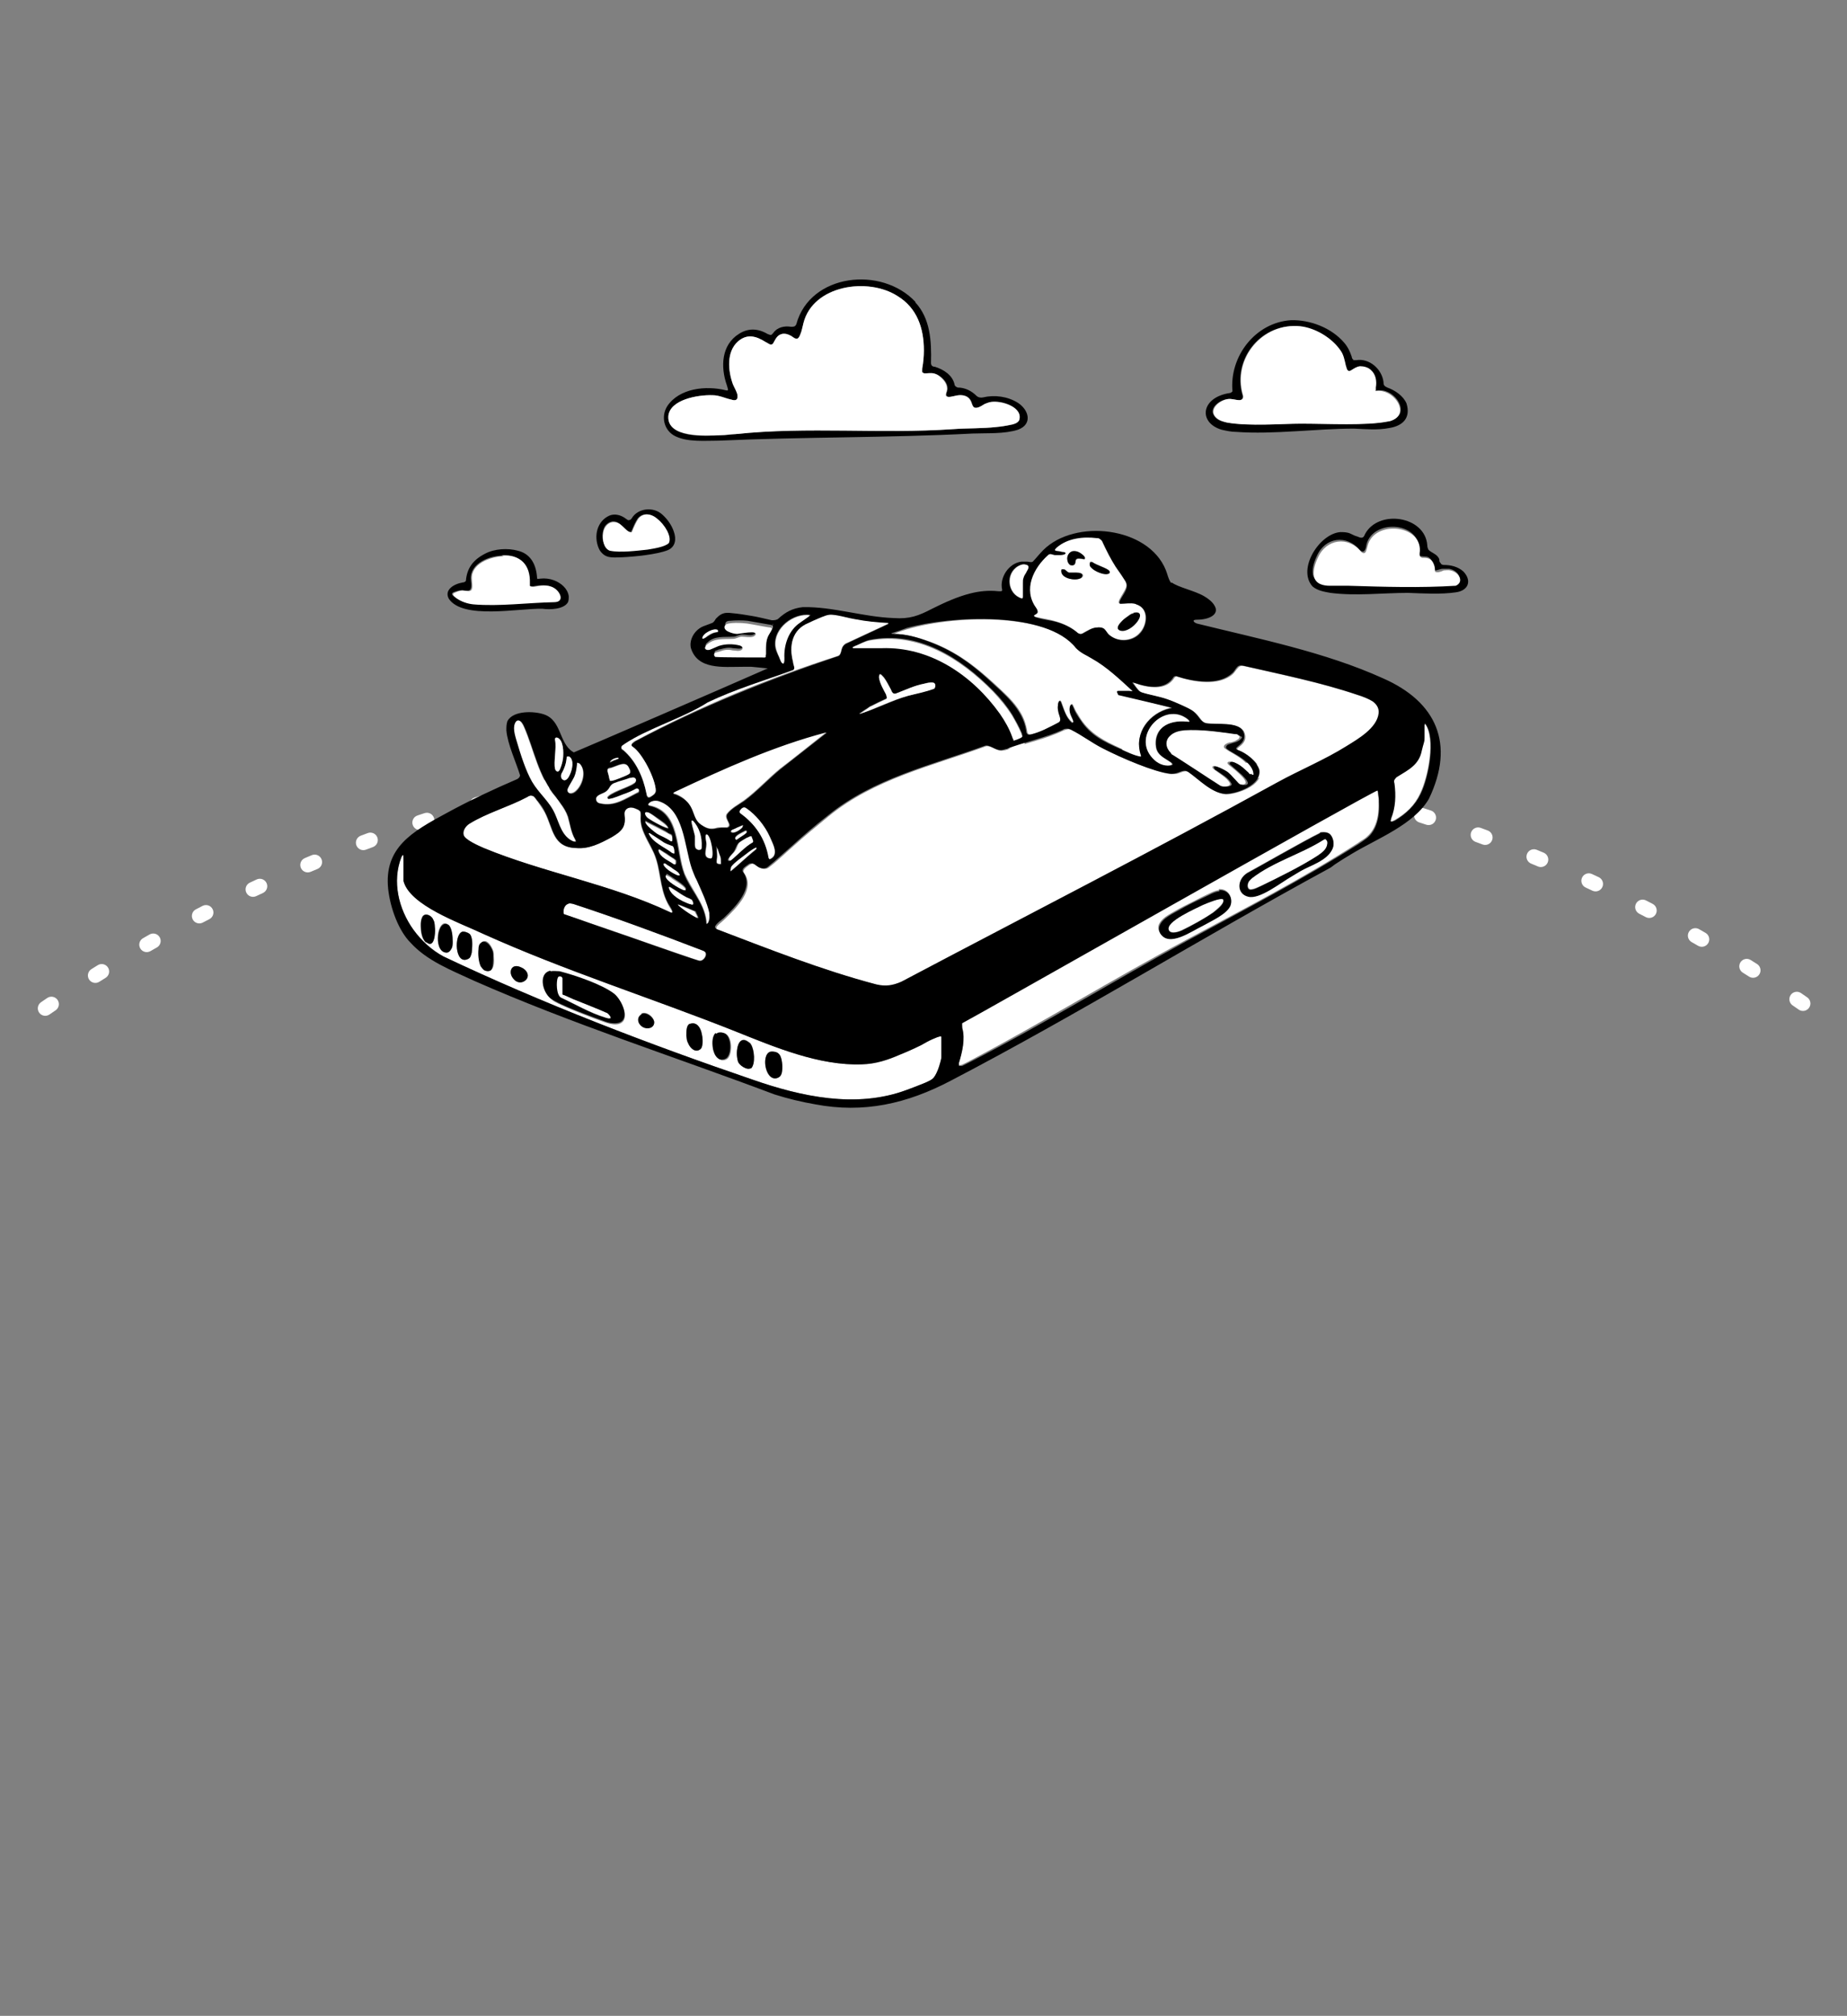 <svg width="496" height="541" viewBox="0 0 496 541" fill="none" xmlns="http://www.w3.org/2000/svg">
<rect x="0" y="0" width="496" height="541" fill="#808080" stroke="none"/>
<path d="M12.687 267.829C13.601 267.209 14.845 267.447 15.466 268.361C16.086 269.275 15.848 270.519 14.934 271.139C14.383 271.513 13.832 271.889 13.283 272.266C12.372 272.891 11.128 272.659 10.503 271.748C9.878 270.838 10.109 269.593 11.019 268.968C11.574 268.587 12.13 268.207 12.687 267.829ZM480.876 267.031C481.462 266.178 482.593 265.922 483.482 266.409L483.657 266.516L485.317 267.664C486.224 268.295 486.447 269.542 485.816 270.449C485.185 271.355 483.94 271.579 483.033 270.949L481.39 269.812L481.227 269.688C480.454 269.032 480.289 267.884 480.876 267.031ZM26.256 259.023C27.194 258.441 28.427 258.73 29.009 259.668C29.592 260.607 29.302 261.84 28.363 262.422C27.796 262.774 27.231 263.127 26.666 263.482C25.73 264.069 24.496 263.786 23.909 262.85C23.322 261.914 23.604 260.68 24.54 260.093C25.111 259.735 25.683 259.378 26.256 259.023ZM467.378 258.273C467.964 257.337 469.198 257.053 470.134 257.639L471.846 258.717L472.013 258.835C472.81 259.462 473.02 260.602 472.466 261.477C471.911 262.352 470.79 262.65 469.883 262.197L469.705 262.096L468.011 261.029C467.076 260.442 466.792 259.209 467.378 258.273ZM40.165 250.786C41.126 250.242 42.347 250.582 42.89 251.543C43.434 252.505 43.094 253.725 42.133 254.268C41.552 254.596 40.971 254.926 40.392 255.257L40.21 255.35C39.283 255.762 38.178 255.413 37.664 254.514C37.115 253.555 37.448 252.334 38.407 251.786L40.165 250.786ZM453.531 250.104C454.043 249.204 455.148 248.853 456.075 249.262L456.258 249.355L458.009 250.357C458.967 250.908 459.296 252.13 458.745 253.087C458.194 254.044 456.972 254.374 456.014 253.824L454.281 252.831L454.108 252.721C453.282 252.134 453.019 251.004 453.531 250.104ZM54.4 243.116C55.383 242.611 56.589 242.999 57.093 243.982C57.598 244.964 57.21 246.171 56.227 246.675C55.634 246.98 55.041 247.286 54.449 247.593C53.469 248.102 52.261 247.72 51.752 246.74C51.243 245.76 51.625 244.552 52.605 244.043C53.203 243.733 53.801 243.423 54.4 243.116ZM443.823 242.583C444.802 243.094 445.182 244.301 444.673 245.281C444.162 246.26 442.954 246.642 441.974 246.131L443.823 242.583ZM443.823 242.583L441.974 246.131C441.383 245.823 440.791 245.516 440.198 245.211L442.027 241.654C442.626 241.962 443.225 242.272 443.823 242.583ZM439.334 242.518C439.839 241.536 441.045 241.149 442.027 241.654L440.198 245.211C439.216 244.706 438.829 243.5 439.334 242.518ZM69.118 235.946C70.076 235.614 71.148 236.055 71.584 236.995C72.049 237.996 71.613 239.186 70.611 239.651C70.006 239.932 69.401 240.214 68.798 240.497C67.798 240.967 66.607 240.538 66.137 239.538C65.668 238.539 66.097 237.347 67.096 236.877C67.706 236.591 68.317 236.306 68.927 236.023L69.118 235.946ZM424.845 235.535C425.31 234.532 426.498 234.096 427.501 234.56L429.334 235.414L429.514 235.51C430.384 236.031 430.735 237.137 430.295 238.075C429.855 239.012 428.78 239.449 427.824 239.113L427.634 239.036L425.82 238.19C424.818 237.726 424.382 236.537 424.845 235.535ZM83.917 229.438C84.887 229.144 85.941 229.627 86.34 230.582C86.765 231.602 86.283 232.773 85.263 233.199L83.419 233.973C82.401 234.403 81.228 233.928 80.798 232.911C80.367 231.893 80.843 230.72 81.86 230.289C82.48 230.027 83.102 229.767 83.723 229.507L83.917 229.438ZM410.077 229.149C410.473 228.192 411.527 227.706 412.498 227.997L412.69 228.067L414.555 228.845L414.74 228.934C415.63 229.419 416.026 230.509 415.625 231.463C415.223 232.418 414.167 232.898 413.198 232.602L413.006 232.533L411.159 231.762L410.974 231.674C410.082 231.194 409.681 230.105 410.077 229.149ZM98.76 223.573C99.796 223.187 100.947 223.713 101.333 224.748C101.718 225.783 101.192 226.935 100.157 227.321C99.532 227.554 98.907 227.788 98.283 228.024C97.25 228.414 96.095 227.894 95.705 226.861C95.314 225.828 95.835 224.673 96.868 224.283C97.498 224.044 98.129 223.808 98.76 223.573ZM395.064 223.368C395.422 222.396 396.454 221.868 397.436 222.12L397.633 222.181L399.527 222.883C400.562 223.27 401.087 224.422 400.701 225.456C400.339 226.426 399.303 226.95 398.323 226.693L398.128 226.63L396.251 225.935L396.063 225.855C395.152 225.411 394.707 224.34 395.064 223.368ZM114.014 218.221C115.063 217.875 116.194 218.445 116.54 219.495C116.885 220.544 116.315 221.674 115.266 222.02C114.633 222.229 113.999 222.439 113.367 222.651C112.32 223.001 111.186 222.436 110.836 221.389C110.485 220.342 111.05 219.208 112.097 218.858C112.736 218.644 113.375 218.432 114.014 218.221ZM379.832 218.19C380.172 217.139 381.299 216.562 382.35 216.902L384.272 217.529L384.463 217.603C385.389 218.015 385.87 219.069 385.547 220.053C385.202 221.102 384.071 221.674 383.022 221.328L381.12 220.708L380.928 220.635C380 220.227 379.513 219.175 379.832 218.19ZM129.659 213.408C130.656 213.227 131.649 213.828 131.935 214.823C132.241 215.884 131.627 216.992 130.566 217.297C129.925 217.482 129.284 217.669 128.644 217.857C127.584 218.168 126.473 217.559 126.162 216.499C125.851 215.44 126.459 214.329 127.519 214.018C128.165 213.828 128.812 213.64 129.46 213.453L129.659 213.408ZM364.408 213.617C364.706 212.553 365.81 211.933 366.874 212.231C367.522 212.413 368.17 212.597 368.818 212.782C369.88 213.085 370.495 214.192 370.191 215.254C369.907 216.25 368.916 216.853 367.919 216.674L367.718 216.628L365.793 216.082C364.729 215.784 364.11 214.68 364.408 213.617ZM145.073 209.272C146.145 209.006 147.23 209.66 147.496 210.732C147.762 211.804 147.107 212.889 146.035 213.155L144.093 213.641C143.023 213.912 141.935 213.263 141.665 212.192C141.394 211.121 142.042 210.034 143.113 209.763C143.766 209.598 144.419 209.434 145.073 209.272ZM353.19 208.642C354.263 208.904 354.921 209.986 354.659 211.059C354.397 212.132 353.314 212.79 352.241 212.528C351.593 212.369 350.944 212.212 350.296 212.057L351.226 208.167C351.881 208.324 352.536 208.482 353.19 208.642ZM348.816 209.647C349.073 208.573 350.152 207.91 351.226 208.167L350.296 212.057C349.222 211.8 348.559 210.721 348.816 209.647ZM160.832 205.676C161.913 205.451 162.972 206.145 163.198 207.226C163.423 208.307 162.73 209.366 161.649 209.592C160.996 209.728 160.343 209.866 159.69 210.005L159.488 210.038C158.48 210.149 157.532 209.48 157.316 208.467C157.086 207.387 157.774 206.325 158.854 206.094L160.832 205.676ZM335.233 204.679L335.436 204.708L337.418 205.108C338.5 205.329 339.198 206.385 338.977 207.467C338.756 208.549 337.7 209.248 336.618 209.028L334.655 208.632L334.457 208.581C333.488 208.284 332.881 207.295 333.084 206.28C333.286 205.264 334.224 204.583 335.233 204.679ZM175.411 206.952C174.323 207.142 173.286 206.415 173.095 205.327C172.905 204.239 173.633 203.203 174.72 203.012L175.411 206.952ZM176.712 202.667C177.8 202.482 178.834 203.214 179.019 204.303C179.205 205.392 178.472 206.425 177.383 206.611C176.726 206.723 176.068 206.836 175.411 206.952L174.72 203.012C175.384 202.896 176.048 202.78 176.712 202.667ZM319.322 201.832L319.526 201.854L321.52 202.178L321.72 202.221C322.699 202.486 323.337 203.455 323.169 204.477C323 205.499 322.085 206.211 321.073 206.148L320.87 206.124L318.894 205.804L318.694 205.761C317.714 205.501 317.071 204.536 317.235 203.513C317.399 202.491 318.31 201.774 319.322 201.832ZM192.692 200.246C193.787 200.101 194.793 200.871 194.938 201.966C195.083 203.061 194.313 204.066 193.218 204.211C192.557 204.299 191.896 204.389 191.235 204.48C190.141 204.63 189.132 203.865 188.981 202.771C188.831 201.677 189.596 200.667 190.69 200.517C191.357 200.425 192.025 200.335 192.692 200.246ZM303.518 199.601C304.187 199.682 304.856 199.765 305.524 199.85C306.62 199.989 307.396 200.989 307.258 202.085C307.128 203.112 306.24 203.859 305.227 203.834L305.022 203.819L303.036 203.573L302.834 203.537C301.845 203.314 301.167 202.373 301.292 201.345C301.425 200.249 302.422 199.468 303.518 199.601ZM208.751 198.414C209.85 198.31 210.826 199.115 210.931 200.214C211.036 201.314 210.23 202.291 209.131 202.396C208.466 202.459 207.802 202.525 207.138 202.591C206.039 202.701 205.059 201.899 204.949 200.8C204.839 199.701 205.64 198.721 206.739 198.611C207.409 198.544 208.08 198.479 208.751 198.414ZM287.441 197.949L289.454 198.122L289.657 198.151C290.652 198.342 291.361 199.26 291.269 200.291C291.172 201.392 290.201 202.204 289.1 202.107C288.436 202.048 287.771 201.991 287.106 201.935C286.006 201.842 285.188 200.874 285.281 199.774C285.374 198.673 286.341 197.856 287.441 197.949ZM225.07 197.169C226.083 197.213 226.918 198.017 226.979 199.05C227.044 200.153 226.202 201.1 225.099 201.164L223.101 201.287L222.896 201.288C221.883 201.25 221.044 200.45 220.978 199.416C220.908 198.314 221.746 197.364 222.848 197.294L224.865 197.171L225.07 197.169ZM273.329 196.993C274.432 197.049 275.28 197.99 275.223 199.093C275.166 200.196 274.227 201.044 273.124 200.988L271.124 200.889L270.921 200.87C269.918 200.72 269.172 199.832 269.22 198.797C269.272 197.694 270.208 196.841 271.311 196.893L273.329 196.993ZM239.1 200.567C237.996 200.596 237.078 199.724 237.049 198.62C237.019 197.516 237.89 196.597 238.994 196.568L239.1 200.567ZM241.013 196.519C242.118 196.495 243.033 197.37 243.057 198.474C243.082 199.578 242.206 200.493 241.102 200.518L239.1 200.567L238.994 196.568C239.667 196.55 240.34 196.534 241.013 196.519ZM257.176 196.458L257.382 196.472C258.388 196.589 259.162 197.452 259.147 198.488C259.132 199.523 258.333 200.363 257.323 200.451L257.118 200.458L255.116 200.434L255.156 196.434L257.176 196.458ZM255.116 200.434C254.012 200.423 253.125 199.518 253.136 198.413C253.148 197.309 254.052 196.423 255.156 196.434L255.116 200.434Z" fill="white"/>
<path d="M363.306 96.66C363.6 96.66 363.894 96.66 364.188 96.66C367.714 96.073 371.094 99.012 371.535 102.538C371.535 102.832 371.535 103.273 371.829 103.567C371.976 103.714 372.27 103.861 372.564 104.008C374.621 104.743 376.825 106.212 377.707 108.269C378.882 112.09 376.825 114.294 373.004 114.882C370.066 115.47 366.686 115.176 363.6 115.029C353.461 115.029 341.999 116.645 332.007 115.91C330.684 115.91 329.362 115.616 328.039 115.323C321.721 113.412 322.455 106.653 330.243 105.477C330.537 105.477 330.831 105.183 330.978 105.036C330.097 95.632 337.15 86.521 346.701 85.933C351.844 85.787 357.575 87.991 360.955 91.958C361.984 93.134 362.571 94.456 363.012 95.779C363.012 96.073 363.159 96.367 363.453 96.514L363.306 96.66ZM369.331 104.889C369.184 104.743 369.331 104.449 369.331 104.155C369.625 102.391 369.331 100.628 368.008 99.453C367.274 98.718 366.098 98.277 365.069 98.424C364.188 98.424 363.306 99.159 362.571 99.599C361.543 100.187 361.543 98.865 361.249 98.13C360.808 96.66 360.514 95.044 359.632 93.869C356.987 90.342 352.285 87.697 348.024 87.55C338.178 87.109 330.978 96.66 333.623 105.918C333.917 106.653 333.623 107.388 332.742 107.388C331.713 107.388 330.684 106.947 329.656 107.094C327.451 107.388 324.953 109.298 325.835 111.208C326.276 112.237 327.452 112.971 328.48 113.118C333.476 114.441 343.028 113.853 347.436 113.706C355.077 113.559 366.245 114.294 372.564 113.118C373.005 113.118 373.592 112.971 374.033 112.678C378.735 110.767 374.768 104.596 370.506 104.743C370.213 104.743 369.772 104.743 369.625 104.743L369.331 104.889Z" fill="black"/>
<path d="M386.964 151.324C387.111 151.471 387.405 151.618 387.699 151.618C389.609 151.618 391.519 152.059 392.989 153.381C395.34 155.879 394.311 158.524 390.932 158.965C386.964 159.553 382.262 159.259 378.147 159.112C371.241 159.112 364.187 159.994 357.281 159.112C355.665 158.818 353.754 158.524 352.432 157.349C348.317 152.647 354.342 143.242 359.926 142.801C360.808 142.801 361.836 142.801 362.718 143.242C363.306 143.536 363.894 143.83 364.481 143.977C364.922 144.124 365.363 144.418 365.804 144.271C366.098 144.271 366.392 143.83 366.539 143.389C370.065 136.63 382.703 138.393 383.29 146.328C383.29 146.769 383.437 147.21 383.584 147.504C384.319 148.385 386.082 148.679 386.523 150.149C386.523 150.442 386.523 150.883 386.817 151.03L386.964 151.324ZM385.348 153.381C385.201 153.234 385.201 152.794 385.054 152.5C385.054 151.324 384.466 150.002 383.584 149.561C382.996 149.267 382.262 149.414 381.674 149.267C381.086 149.267 380.939 148.826 380.939 148.091C382.115 140.156 368.89 138.981 366.979 146.034C366.833 146.916 366.539 148.826 365.216 147.65C361.689 143.389 355.812 144.124 353.607 149.267C352.873 150.736 352.285 152.794 352.579 154.263C353.02 156.173 355.077 156.614 356.84 156.761C358.457 156.761 360.22 156.761 361.836 156.761C371.388 157.055 381.086 157.349 390.638 156.761C393.136 155.732 391.666 153.087 389.168 152.647C388.58 152.647 387.993 152.647 387.405 152.647C386.67 152.647 385.495 153.381 385.054 152.941L385.348 153.381Z" fill="black"/>
<path d="M369.33 104.889C369.477 105.036 369.918 104.889 370.211 104.889C373.444 104.889 376.383 108.122 375.942 110.62C375.648 112.09 374.032 112.971 372.71 113.118C366.979 114.294 356.546 113.706 349.345 113.706C344.202 113.706 335.385 114.441 329.508 113.412C328.185 113.118 326.569 112.531 325.981 111.208C325.246 109.445 327.597 107.387 329.802 107.094C330.83 106.947 331.859 107.387 332.887 107.387C333.769 107.387 334.063 106.653 333.769 105.918C330.977 96.22 339.059 86.521 349.198 87.55C353.166 87.991 357.721 90.636 360.072 94.162C360.807 95.191 361.101 96.66 361.395 97.983C361.689 98.718 361.689 99.893 362.717 99.452C363.452 99.012 364.187 98.424 365.215 98.277C366.244 98.277 367.42 98.571 368.154 99.305C369.477 100.481 369.771 102.244 369.477 104.008C369.477 104.302 369.477 104.596 369.477 104.742L369.33 104.889Z" fill="white"/>
<path d="M385.347 153.381C385.935 153.822 387.11 153.381 387.698 153.087C388.286 153.087 388.874 152.94 389.462 153.087C391.813 153.528 393.282 156.173 390.931 157.202C381.38 157.79 371.681 157.496 362.13 157.202C360.513 157.202 358.603 157.202 357.134 157.202C355.37 157.202 353.313 156.761 352.872 154.704C352.578 153.087 353.166 151.177 353.901 149.708C356.105 144.565 362.13 143.83 365.51 148.091C366.832 149.267 366.979 147.357 367.273 146.475C369.036 139.422 382.408 140.744 381.233 148.532C381.233 149.12 381.233 149.561 381.967 149.708C382.555 149.708 383.29 149.708 383.878 150.002C384.759 150.442 385.347 151.765 385.347 152.94C385.347 153.234 385.347 153.528 385.641 153.822L385.347 153.381Z" fill="white"/>
<path d="M245.75 81.084C249.864 85.493 250.158 91.517 250.011 97.395C250.011 98.13 250.452 98.424 251.04 98.424C253.391 99.159 255.742 100.628 256.33 103.126C256.33 103.567 256.771 103.861 257.212 104.008C259.122 104.008 260.885 104.889 262.208 106.212C262.649 106.653 263.383 106.8 263.971 106.653C267.057 105.918 270.584 106.359 273.376 108.122C276.315 110.033 277.343 113.853 273.376 115.323C269.702 116.498 265.147 116.204 261.179 116.351C238.403 117.527 215.773 117.233 192.997 118.261C189.323 118.261 184.768 118.702 181.388 117.086C178.302 115.616 177.421 111.796 179.184 109.004C182.417 104.155 189.617 103.42 194.907 104.742C195.936 105.036 195.348 104.155 195.201 103.42C193.438 98.424 193.731 92.546 198.434 89.607C200.932 87.991 203.577 88.138 206.075 89.607C206.369 89.754 206.81 89.901 206.957 89.901C207.25 89.901 207.397 89.607 207.691 89.313C208.72 87.844 210.63 87.403 212.393 87.697C213.128 87.697 213.569 87.697 213.863 86.962C217.537 73.443 236.786 71.239 245.897 81.084H245.75ZM247.66 99.893C247.513 99.599 247.66 99.159 247.66 98.865C247.954 97.248 248.101 95.632 248.101 94.016C248.101 88.285 246.338 82.701 241.048 79.468C232.966 74.325 218.271 76.529 215.773 86.668C215.626 87.403 215.479 88.285 215.185 89.019C214.892 89.754 214.892 90.342 214.304 90.783C213.716 91.077 212.981 90.489 212.54 90.195C211.659 89.607 210.63 89.313 209.602 89.754C208.426 90.195 207.985 91.664 207.544 92.252C207.103 92.84 206.369 92.252 205.634 91.811C202.989 90.195 200.638 89.46 198.14 91.664C195.054 94.456 195.495 99.453 196.817 103.126C197.111 104.008 197.699 104.742 197.993 105.771C198.287 107.241 197.699 107.681 196.376 107.241C194.76 106.8 193.144 106.065 191.38 106.065C187.413 105.918 179.919 107.241 179.478 111.649C179.184 117.674 189.323 117.086 193.584 116.792C194.907 116.792 196.23 116.645 197.552 116.498C216.949 114.441 236.492 116.498 255.889 115.176C259.71 114.882 263.677 115.029 267.645 114.588C268.673 114.588 269.702 114.294 270.878 114.147C271.906 114 273.229 113.706 273.67 112.824C274.845 109.445 269.555 107.534 266.763 107.828C266.028 107.828 265.147 108.122 264.559 108.416C263.824 108.71 263.09 109.298 262.208 109.445C261.473 109.445 261.179 108.857 261.032 108.269C260.445 105.918 258.093 105.624 256.036 106.359C255.448 106.506 254.273 106.8 254.126 105.918C254.126 105.477 254.273 105.036 254.42 104.742C254.714 103.273 253.685 101.804 252.363 100.922C250.305 99.453 248.542 100.922 247.807 99.893H247.66Z" fill="black"/>
<path d="M144.358 155.292C144.505 155.439 144.799 155.292 145.093 155.292C146.268 155.145 147.591 155.292 148.766 155.732C150.677 156.467 152.44 157.937 152.734 159.994C152.734 160.582 152.734 161.316 152.44 161.757C151.264 163.521 147.738 163.667 145.68 163.374C139.215 163.227 124.373 166.312 120.553 160.729C119.23 158.377 121.728 156.761 124.226 156.32C124.52 156.32 124.961 156.173 125.108 155.879C125.402 152.5 127.018 150.295 130.104 148.679C132.749 147.21 136.423 147.063 139.068 147.797C142.154 148.532 143.917 151.03 144.211 154.851C144.211 155.145 144.211 155.292 144.358 155.439V155.292ZM134.953 149.12C131.427 149.12 126.284 151.177 126.431 155.292C126.431 156.173 126.725 157.055 126.431 157.937C126.137 158.818 125.108 158.524 124.226 158.377C123.345 158.377 122.463 158.671 121.728 158.965C120.994 159.406 121.581 159.847 122.169 160.288C123.492 161.316 125.255 161.757 126.871 162.051C133.778 162.639 141.566 161.61 148.472 161.463C151.558 161.463 150.383 158.671 148.472 157.643C146.709 156.761 144.799 157.055 143.035 157.349C142.742 157.349 142.154 157.349 142.007 157.055C142.007 156.908 142.007 156.614 142.007 156.32C142.007 151.471 139.509 148.679 134.66 148.973L134.953 149.12Z" fill="black"/>
<path d="M169.044 139.568C169.338 139.568 169.485 139.275 169.632 139.128C171.248 136.336 175.51 135.895 177.861 138.099C179.183 139.275 180.359 140.891 180.947 142.654C181.681 144.712 181.387 146.769 179.33 147.65C176.391 148.826 170.22 149.414 166.987 149.561C165.517 149.561 163.607 149.855 162.285 148.973C161.697 148.532 161.109 147.944 160.815 147.21C159.346 143.83 160.374 139.862 163.607 138.393C164.93 137.805 166.693 138.099 168.162 139.275C168.456 139.422 168.603 139.715 168.897 139.568H169.044ZM169.632 142.654C167.869 143.389 166.252 138.099 163.019 140.597C162.285 141.185 161.991 142.067 161.844 142.948C161.55 144.565 162.138 146.916 163.607 147.65C166.546 148.238 170.954 147.65 173.746 147.357C175.51 147.063 178.449 146.769 179.477 145.593C180.359 143.83 178.302 140.597 176.391 139.128C174.775 137.805 172.571 137.511 171.248 139.128C170.66 140.009 170.073 141.332 169.779 142.067C169.779 142.213 169.632 142.36 169.485 142.507L169.632 142.654Z" fill="black"/>
<path d="M192.408 249.336C192.408 249.336 192.408 249.043 192.408 248.749C192.996 248.014 194.025 247.279 194.612 246.691C197.992 243.459 202.988 238.463 199.755 234.201C199.315 233.319 200.637 232.585 201.225 232.144C201.519 231.997 201.96 231.703 202.254 231.85C202.694 231.85 203.135 232.291 203.576 232.585C204.458 233.172 205.486 233.466 206.368 232.879C208.719 231.115 210.776 229.058 212.981 227.148C216.066 224.356 219.299 221.711 222.532 219.066C234.728 209.073 250.305 205.547 264.852 200.257C266.322 200.11 267.644 201.726 269.261 201.432C269.701 201.432 270.142 201.285 270.583 201.138C275.579 199.375 280.869 198.347 285.718 195.995C286.159 195.848 286.6 195.701 286.894 195.701C287.188 195.701 287.629 195.701 287.923 195.995C290.861 197.465 293.506 199.522 296.445 200.992C301.588 203.637 310.405 207.31 314.373 207.751C314.96 207.751 315.695 207.751 316.283 207.604C317.312 207.31 318.34 206.575 319.369 207.31C322.308 209.22 325.541 212.894 329.214 213.188C332.153 213.188 339.206 210.837 338.472 206.722C337.737 204.371 334.798 202.167 332.741 201.432C330.684 200.698 335.827 200.11 334.063 196.289C332.594 193.791 327.157 194.526 324.218 194.232C323.63 194.232 323.189 193.938 322.749 193.35C322.161 192.616 321.573 191.734 320.838 191.146C319.957 190.411 318.634 189.824 317.605 189.383C316.283 188.795 314.96 188.207 313.638 187.766C311.581 187.032 308.789 186.591 307.025 186.003C306.585 186.003 306.291 185.709 305.997 185.415C305.556 184.974 305.115 184.387 304.821 183.946C304.674 183.652 304.087 183.064 304.821 183.358C308.495 184.681 313.197 185.415 315.401 181.889C315.695 181.595 315.842 181.448 316.136 181.595C320.544 183.064 327.451 184.24 331.124 180.86C331.565 180.419 332.006 179.684 332.447 179.244C332.888 178.656 333.622 178.656 334.21 178.803C344.496 181.154 354.783 183.211 364.775 186.591C366.097 187.032 367.714 187.62 368.889 188.354C370.065 189.089 370.653 190.265 370.506 191.587C370.065 195.555 364.922 198.493 361.836 200.404C355.811 204.077 349.346 206.722 343.321 210.102C309.817 228.47 275.873 246.104 242.076 263.737C239.725 264.766 238.108 264.913 235.61 264.325C221.063 260.504 206.662 254.92 192.702 249.483L192.408 249.336Z" fill="white"/>
<path d="M252.657 278.138C252.804 278.138 252.804 278.432 252.804 278.726C252.804 279.901 252.804 282.252 252.804 283.134C252.804 284.309 252.363 285.338 252.07 286.514C251.776 287.395 251.335 288.424 250.747 289.306C250.159 289.893 249.571 290.04 248.69 290.481C247.073 291.216 244.869 292.098 243.4 292.538C230.028 297.535 215.186 294.302 202.108 289.746C174.042 280.195 145.681 269.468 119.084 256.684C115.998 254.92 113.206 252.422 111.002 249.483C106.888 243.9 105.271 236.552 107.769 230.087C108.504 228.47 108.21 230.381 108.357 231.115C108.357 232.291 108.357 233.76 108.357 234.642C108.357 235.23 108.357 235.818 108.357 236.405C109.974 242.871 123.639 247.72 129.517 250.512C152 260.651 174.629 267.705 197.553 276.815C208.133 280.93 220.035 286.073 231.497 285.632C235.171 285.632 238.551 284.456 241.783 282.987C243.694 282.105 245.457 281.371 247.367 280.489C248.396 279.901 249.424 279.313 250.453 278.872C251.188 278.579 251.923 278.138 252.657 278.138ZM114.382 252.863C116.88 254.773 117.027 249.483 116.439 247.279C116.439 246.985 116.292 246.691 115.998 246.398C115.264 245.369 113.647 244.928 113.206 246.398C113.059 246.985 112.912 247.573 112.912 248.308C112.912 249.777 113.206 251.835 114.235 252.863H114.382ZM120.407 248.161C117.468 245.81 116.145 255.067 119.525 255.508C120.26 255.508 120.701 255.214 120.994 254.627C121.288 254.039 121.435 253.451 121.435 252.569C121.435 251.247 121.288 249.043 120.407 248.161ZM126.138 250.659C125.697 250.218 124.668 249.924 124.08 250.071C121.876 250.953 122.17 258.888 125.55 257.418C125.844 257.418 126.138 257.125 126.284 256.831C126.578 256.39 126.725 255.802 126.725 255.067C126.725 253.892 126.872 251.541 126.138 250.659ZM129.37 252.863C128.783 253.157 128.783 253.892 128.636 254.627C128.489 255.949 128.636 257.859 129.223 259.182C129.37 259.623 129.664 260.064 130.105 260.21C130.693 260.651 131.428 260.651 132.015 260.21C132.75 259.476 132.75 257.859 132.603 256.537C132.603 255.949 132.603 255.361 132.309 254.773C131.868 253.745 130.84 251.982 129.517 252.716L129.37 252.863ZM138.04 262.855C138.775 263.59 139.95 263.884 140.832 263.296C142.448 262.121 141.714 260.357 139.95 259.623C137.158 258.3 136.277 261.092 138.04 262.855ZM147.885 260.651C144.946 261.386 145.534 265.5 147.592 267.705C148.032 268.145 148.326 268.439 148.767 268.733C151.265 270.203 159.641 273.436 162.727 274.464C168.458 276.374 169.045 272.113 166.107 268.145C163.462 264.766 155.82 262.562 151.706 261.239C150.53 260.945 149.208 260.504 147.885 260.798V260.651ZM172.278 272.113C170.221 273.436 171.984 276.227 174.336 275.787C175.217 275.787 175.805 274.905 175.658 274.023C175.364 272.701 173.601 271.378 172.278 271.966V272.113ZM185.209 274.758C184.181 275.199 184.328 276.815 184.328 277.991C184.328 278.726 184.328 279.313 184.769 279.901C185.209 280.93 186.238 282.105 187.267 281.958C187.708 281.958 188.148 281.517 188.442 281.077C188.883 280.048 188.736 278.579 188.442 277.403C188.148 275.787 186.973 274.17 185.356 274.758H185.209ZM192.41 277.403C191.381 278.432 191.528 280.489 191.822 281.958C192.116 282.987 192.557 284.016 193.585 284.456C194.173 284.75 195.055 284.456 195.496 284.016C196.671 282.693 196.671 278.579 195.055 277.55C194.467 277.109 193.291 276.815 192.704 277.55L192.41 277.403ZM201.667 286.661C202.843 285.485 202.549 281.518 201.667 280.195C201.667 280.048 201.373 279.754 201.08 279.607C198.288 277.403 197.406 282.105 198.141 284.603C198.435 285.779 200.639 287.395 201.667 286.514V286.661ZM209.308 282.987C208.868 282.546 208.133 282.399 207.545 282.252C204.312 281.958 205.047 289.453 208.133 289.453C209.308 289.453 209.749 288.571 210.043 287.248C210.043 285.926 210.043 283.869 209.308 282.987Z" fill="white"/>
<path d="M299.972 185.562C299.972 185.709 300.119 186.15 300.266 186.297C300.266 186.297 300.413 186.444 300.56 186.444C302.323 186.885 312.903 189.383 314.667 189.824C314.667 189.824 314.52 189.824 314.226 189.971C308.642 191.293 304.527 196.583 306.291 202.314C306.291 202.608 306.291 202.902 306.291 202.902C305.997 202.902 305.703 202.755 305.115 202.608C303.352 201.873 301.148 200.992 299.384 200.11C294.976 198.053 291.743 195.848 289.392 191.587C288.951 190.999 288.657 190.265 288.363 189.677C288.217 189.236 287.923 188.648 287.629 189.089C287.188 190.118 287.629 191.293 287.923 192.322C287.923 192.616 288.51 193.644 288.217 193.791C288.217 193.791 288.07 193.791 287.923 193.791C286.306 192.469 285.865 190.558 285.131 188.648C285.131 188.501 284.837 187.767 284.543 188.06C283.955 188.795 284.249 190.265 284.543 191.293C284.543 192.028 285.131 192.763 284.837 193.35C284.837 193.644 284.396 193.791 284.102 193.938C281.898 195.114 279.547 196.436 277.049 197.024C276.461 197.171 275.873 197.024 275.873 196.289C275.579 194.526 274.991 192.763 274.11 191.293C272.346 188.207 269.554 185.856 267.056 183.505C261.619 178.509 256.476 174.688 249.717 172.19C246.778 171.162 243.692 170.28 240.606 170.133C240.312 170.133 239.725 170.133 239.725 170.133C239.725 170.133 239.725 170.133 240.019 170.133C251.627 165.284 277.636 163.961 287.335 172.043C288.07 172.631 288.657 173.366 289.392 174.101C290.862 175.57 291.89 175.864 293.653 176.893C297.768 179.097 301.148 182.476 304.527 185.562C304.527 185.856 303.793 185.562 303.646 185.562C302.911 185.562 301.442 185.562 300.854 185.562C300.707 185.562 300.413 185.562 300.413 185.709L299.972 185.562Z" fill="white"/>
<path d="M369.919 212.159C370.507 216.274 370.507 221.564 367.127 224.503C366.392 225.237 365.364 225.678 364.629 226.266C349.787 235.818 334.064 243.9 318.488 252.275C298.944 262.708 280.135 274.317 260.592 284.603C259.857 285.044 259.122 285.338 258.241 285.779C257.947 285.779 257.653 285.926 257.506 285.779C257.506 285.632 257.506 285.191 257.506 285.044C258.388 282.105 259.269 278.579 258.388 275.64C258.388 275.346 258.094 274.611 258.388 274.317C260.298 273.435 368.303 212.159 369.919 211.865V212.159ZM354.49 223.474C350.228 225.531 336.415 233.466 334.946 234.201C332.301 235.964 332.154 239.785 335.24 240.52C338.326 241.255 343.763 236.993 346.849 235.083C347.583 234.642 348.318 234.201 349.053 233.76C351.698 232.144 356.547 230.968 357.869 227.589C358.31 226.56 358.163 224.944 357.282 223.915C356.547 223.18 355.371 223.18 354.49 223.327V223.474ZM327.305 238.903C325.982 239.05 324.807 239.785 322.603 240.814C320.692 241.842 318.488 242.871 316.578 243.9C314.814 244.928 313.933 245.369 312.904 246.104C311.582 247.132 310.406 248.602 311.435 250.218C313.786 254.186 319.811 249.63 322.896 248.161C325.248 246.838 329.215 245.075 330.244 242.871C331.125 240.667 329.803 238.463 327.305 238.609V238.903Z" fill="white"/>
<path d="M143.035 213.629C143.623 213.923 143.917 214.657 144.358 215.098C144.945 215.98 145.68 217.009 146.268 218.037C148.472 222.299 148.325 227.442 154.644 227.589C158.024 227.882 160.962 226.413 164.195 224.65C165.371 223.915 166.399 223.327 167.134 222.152C167.869 221.123 167.869 219.801 167.575 218.625C167.281 217.449 168.163 216.715 169.338 216.715C169.926 216.715 170.514 217.009 171.249 217.302C171.542 217.302 171.689 217.596 171.836 217.743C171.983 218.037 171.983 218.478 171.983 218.772C171.983 219.801 171.983 220.976 172.277 222.005C173.012 224.503 174.481 226.707 175.51 228.911C177.42 233.173 176.979 238.022 179.184 242.283C179.478 243.018 179.918 243.606 180.359 244.34C180.653 244.928 180.359 245.075 179.771 244.781C163.901 237.287 145.827 234.201 129.81 227.589C128.488 227.001 124.814 225.384 124.373 224.062C124.079 222.886 124.961 221.711 125.843 221.123C130.545 218.184 136.57 216.568 141.419 213.923C141.86 213.629 142.447 213.335 142.888 213.629H143.035Z" fill="white"/>
<path d="M221.797 196.583C218.417 199.228 212.98 203.637 209.454 206.282C206.221 208.927 203.135 212.306 199.755 214.804C198.286 215.833 196.375 216.862 195.2 218.331C194.171 219.654 196.816 221.417 195.2 222.005C194.759 222.005 194.318 222.005 193.73 222.005C193.29 222.005 192.849 222.005 192.408 222.152C190.792 222.592 189.763 222.299 188.44 221.417C186.236 220.094 186.53 218.037 185.208 216.127C184.326 214.657 183.003 213.629 181.387 213.041C181.093 213.041 180.652 212.747 180.652 212.6C180.652 212.6 180.946 212.306 181.24 212.159C194.318 205.988 207.69 199.963 221.65 196.289L221.797 196.583Z" fill="white"/>
<path d="M151.411 245.222C150.97 243.9 151.998 241.989 153.468 242.43C165.37 246.251 177.126 250.659 188.735 255.067C189.029 255.067 189.322 255.361 189.469 255.655C189.763 256.537 188.882 257.712 188 257.859C185.649 257.272 165.223 249.924 158.317 247.72C154.643 246.398 151.998 245.516 151.558 245.369C151.558 245.369 151.558 245.369 151.411 245.222Z" fill="white"/>
<path d="M382.702 194.232C385.494 198.2 383.583 208.339 381.379 212.894C379.91 216.127 377.559 218.331 374.473 220.094C374.179 220.241 373.738 220.535 373.444 220.388C373.15 220.388 373.444 219.801 373.444 219.507C374.62 216.568 374.767 213.188 374.326 210.102C374.326 209.661 374.326 209.221 374.473 208.927C374.473 208.633 374.914 208.486 375.06 208.339C377.999 206.282 380.791 204.959 381.673 201.285C381.82 200.551 382.114 199.669 382.261 199.081C382.261 198.494 382.408 198.2 382.408 197.612C382.408 196.73 382.408 195.408 382.408 194.526C382.408 194.232 382.408 193.938 382.555 193.938L382.702 194.232Z" fill="white"/>
<path d="M247.66 99.893C248.395 100.775 250.158 99.305 252.215 100.922C253.391 101.804 254.567 103.273 254.273 104.743C254.273 105.183 253.979 105.624 253.979 105.918C253.979 106.8 255.154 106.506 255.889 106.359C256.624 106.212 257.212 106.065 257.946 106.065C261.62 106.212 260.444 109.592 262.061 109.445C262.942 109.445 263.677 108.857 264.412 108.416C265.147 108.122 265.881 107.828 266.616 107.828C269.408 107.681 274.845 109.445 273.669 112.824C273.229 113.559 272.2 113.853 271.318 114C270.143 114.294 268.967 114.441 267.645 114.588C263.824 115.029 259.857 114.882 255.889 115.176C236.492 116.498 216.949 114.441 197.552 116.498C196.229 116.498 194.907 116.792 193.584 116.792C189.323 116.939 179.037 117.527 179.478 111.649C179.918 107.241 187.413 105.918 191.38 106.065C193.144 106.065 194.76 106.947 196.376 107.241C197.699 107.681 198.287 107.241 197.993 105.771C197.699 104.889 197.258 104.008 196.817 103.126C195.495 99.453 195.054 94.456 198.14 91.664C200.638 89.46 203.136 90.195 205.634 91.811C206.369 92.105 206.956 92.84 207.544 92.252C207.985 91.664 208.426 90.195 209.601 89.754C210.63 89.313 211.659 89.754 212.54 90.195C212.981 90.489 213.716 91.224 214.304 90.783C214.744 90.342 214.891 89.754 215.185 89.019C215.332 88.285 215.626 87.403 215.773 86.668C218.418 76.529 233.113 74.325 241.048 79.468C246.338 82.701 248.101 88.138 248.101 94.016C248.101 95.632 247.954 97.248 247.66 98.865C247.66 99.159 247.66 99.599 247.66 99.893Z" fill="white"/>
<path d="M134.954 149.12C139.803 148.826 142.448 151.618 142.301 156.467C142.301 156.761 142.301 157.055 142.301 157.202C142.448 157.496 143.036 157.496 143.33 157.496C145.093 157.202 147.003 156.761 148.767 157.79C150.53 158.818 151.705 161.61 148.767 161.61C141.713 161.757 134.072 162.786 127.166 162.198C125.549 162.051 123.786 161.463 122.463 160.435C121.876 159.994 121.288 159.406 122.023 159.112C122.757 158.818 123.639 158.377 124.521 158.524C125.402 158.524 126.431 158.965 126.725 158.084C127.019 157.202 126.725 156.32 126.725 155.439C126.431 151.324 131.574 149.414 135.248 149.267L134.954 149.12Z" fill="white"/>
<path d="M169.631 142.654C169.778 142.654 169.925 142.36 169.925 142.214C170.219 141.479 170.807 140.156 171.395 139.275C172.717 137.511 174.921 137.805 176.538 139.275C178.448 140.744 180.505 143.977 179.624 145.74C178.595 146.769 175.656 147.21 173.893 147.504C171.101 147.797 166.545 148.385 163.754 147.797C162.137 147.21 161.696 144.859 161.99 143.095C162.137 141.479 163.46 139.862 165.223 140.156C167.133 140.303 168.456 143.389 169.778 142.801L169.631 142.654Z" fill="white"/>
<path d="M201.666 286.661C200.637 287.395 198.286 285.779 198.139 284.75C197.404 282.252 198.139 277.403 201.078 279.754C201.225 279.901 201.519 280.048 201.666 280.342C202.547 281.664 202.988 285.485 201.666 286.808V286.661Z" fill="black"/>
<path d="M192.409 277.403C192.996 276.815 194.172 277.109 194.76 277.403C196.376 278.432 196.523 282.546 195.201 283.869C194.76 284.309 193.878 284.456 193.29 284.309C192.262 283.869 191.821 282.84 191.527 281.811C191.233 280.489 191.086 278.285 192.115 277.256L192.409 277.403Z" fill="black"/>
<path d="M209.307 282.987C210.041 284.016 210.188 286.073 210.041 287.248C210.041 287.983 209.748 288.718 209.307 289.012C205.78 291.216 204.164 283.134 206.809 282.252C207.543 282.105 208.719 282.252 209.16 282.84L209.307 282.987Z" fill="black"/>
<path d="M126.137 250.659C127.019 251.541 126.872 253.892 126.725 255.067C126.725 255.802 126.431 256.39 126.284 256.831C126.137 257.125 125.843 257.272 125.549 257.418C122.169 258.888 121.876 250.953 124.08 250.071C124.667 249.924 125.549 250.218 126.137 250.659Z" fill="black"/>
<path d="M129.37 252.863C130.693 252.275 131.721 253.892 132.162 254.92C132.456 255.508 132.456 256.096 132.456 256.684C132.456 258.006 132.456 259.623 131.868 260.357C131.281 260.798 130.546 260.651 129.958 260.357C129.664 260.063 129.37 259.77 129.076 259.329C128.489 258.006 128.342 256.096 128.489 254.773C128.489 254.039 128.635 253.304 129.223 253.01L129.37 252.863Z" fill="black"/>
<path d="M185.355 274.758C187.118 274.17 188.147 275.787 188.441 277.403C188.735 278.579 188.735 280.195 188.441 281.077C188.294 281.518 187.853 281.811 187.265 281.958C186.236 282.105 185.208 281.077 184.767 279.901C184.473 279.313 184.473 278.726 184.326 277.991C184.326 276.815 184.326 275.199 185.208 274.758H185.355Z" fill="black"/>
<path d="M120.552 248.308C121.434 249.19 121.581 251.394 121.581 252.716C121.581 253.451 121.581 254.186 121.14 254.774C120.846 255.361 120.259 255.802 119.671 255.655C116.291 255.214 117.467 246.104 120.552 248.308Z" fill="black"/>
<path d="M114.38 252.863C113.205 251.835 113.058 249.777 113.058 248.308C113.058 247.573 113.058 246.838 113.352 246.398C113.792 244.928 115.409 245.369 116.143 246.398C116.29 246.691 116.437 246.985 116.584 247.279C117.172 249.483 116.878 254.92 114.527 252.863H114.38Z" fill="black"/>
<path d="M138.04 262.855C136.276 261.092 137.305 258.3 139.95 259.623C141.713 260.357 142.448 262.268 140.832 263.296C139.95 263.884 138.774 263.737 138.04 262.855Z" fill="black"/>
<path d="M172.278 272.113C173.454 271.525 175.364 272.848 175.658 274.17C175.805 275.052 175.217 275.787 174.335 275.934C171.984 276.374 170.221 273.436 172.278 272.26V272.113Z" fill="black"/>
<path d="M327.452 238.903C329.803 238.756 331.272 240.961 330.391 243.165C329.362 245.369 325.394 247.132 323.043 248.455C319.957 249.924 313.933 254.333 311.582 250.512C310.7 248.896 311.729 247.426 313.051 246.398C314.227 245.516 315.108 245.075 316.725 244.193C318.488 243.165 320.839 241.989 322.749 241.108C324.954 240.079 326.129 239.344 327.452 239.197V238.903ZM328.48 241.548C327.893 240.961 323.925 242.577 323.043 243.018C321.28 243.9 312.757 247.426 313.933 249.777C314.521 250.806 316.431 250.071 317.312 249.777C319.811 248.602 323.631 246.398 325.835 244.928C326.717 244.193 328.774 242.724 328.48 241.695V241.548Z" fill="black"/>
<path d="M354.489 223.474C355.518 223.327 356.694 223.327 357.281 224.062C358.163 225.091 358.31 226.707 357.869 227.736C356.4 231.115 351.697 232.291 349.052 233.907C348.318 234.348 347.583 234.789 346.848 235.23C343.762 236.993 338.325 241.401 335.24 240.667C332.007 239.932 332.154 235.964 334.946 234.348C336.415 233.613 350.228 225.678 354.489 223.621V223.474ZM355.959 225.384C355.665 225.384 355.371 225.384 355.077 225.678C349.052 229.499 341.852 231.409 336.121 235.818C335.68 236.258 335.24 236.552 335.093 237.14C334.799 237.875 335.093 239.05 336.121 238.756C336.856 238.756 337.885 238.169 338.472 237.875C343.028 235.671 349.493 232.438 353.608 229.793C354.783 229.058 356.106 228.029 356.253 226.707C356.253 226.266 356.253 225.678 355.812 225.531L355.959 225.384Z" fill="black"/>
<path d="M355.958 225.384C356.399 225.384 356.546 226.119 356.399 226.56C356.252 228.029 354.783 228.911 353.754 229.646C349.493 232.438 343.174 235.524 338.619 237.728C337.884 238.022 337.002 238.463 336.267 238.61C335.239 238.903 334.945 237.875 335.239 236.993C335.386 236.405 335.827 236.111 336.267 235.671C341.998 231.262 349.052 229.352 355.223 225.531C355.517 225.384 355.811 225.091 356.105 225.237L355.958 225.384Z" fill="white"/>
<path d="M328.48 241.548C328.774 242.43 326.716 244.046 325.835 244.781C323.631 246.398 319.81 248.455 317.312 249.63C316.43 250.071 314.52 250.659 313.932 249.63C312.757 247.426 321.279 243.753 323.043 242.871C324.071 242.43 327.892 240.814 328.48 241.401V241.548Z" fill="white"/>
<path d="M314.667 156.32C316.431 157.643 320.839 158.524 323.337 159.994C324.366 160.582 325.541 161.463 326.129 162.492C327.598 164.843 324.807 166.313 321.427 166.313C319.957 166.313 320.545 167.047 321.427 167.341C338.032 171.456 355.812 174.982 371.388 182.036C385.789 188.354 390.785 199.669 383.732 214.364C379.764 221.27 369.772 225.091 363.159 229.058C361.396 230.087 359.779 231.115 358.457 231.997C358.016 232.291 357.575 232.732 356.988 233.026C322.896 251.541 289.687 272.113 255.301 290.04C243.546 296.212 231.937 298.857 218.859 296.359C215.479 295.771 211.659 294.89 207.985 293.714C181.094 283.575 153.468 274.758 127.165 263.149C121.141 260.357 114.675 257.859 110.267 253.01C107.034 249.777 104.83 243.753 104.242 238.61C103.066 227.442 110.707 223.18 119.965 218.184C126.137 214.804 132.455 211.865 138.921 209.074C139.362 208.78 139.656 208.486 139.656 208.045C138.627 204.665 136.276 199.669 135.982 195.995C135.982 195.114 135.982 194.379 136.276 193.497C137.892 190.558 143.623 190.852 146.121 191.734C150.823 193.35 150.089 199.375 153.762 201.726C154.056 201.873 154.203 202.02 154.203 201.873C156.407 200.992 195.495 184.093 204.458 180.125C205.487 179.685 206.075 179.391 206.222 179.391C205.046 179.244 203.283 179.097 201.813 178.95C200.932 178.95 200.344 178.95 199.462 178.95C194.172 178.95 187.266 179.831 185.503 173.807C185.062 171.456 186.678 168.958 188.882 168.076C189.617 167.782 190.499 167.488 191.233 167.194C191.821 166.9 191.968 166.459 192.262 166.019C192.703 165.578 193.144 165.137 193.731 164.843C194.613 164.402 195.495 164.402 196.523 164.549C198.287 164.696 200.05 164.99 201.813 165.284C203.577 165.578 205.34 166.019 207.25 166.459C207.838 166.459 208.279 166.459 208.867 166.166C210.924 164.255 212.834 163.227 215.626 162.933C223.708 162.786 231.79 165.578 240.019 165.872C244.281 166.166 246.632 165.284 250.305 163.374C253.538 161.757 257.065 160.141 260.591 159.259C262.943 158.671 265.441 158.377 268.086 158.671C268.527 158.671 269.261 158.818 269.114 158.231C268.38 154.998 270.878 151.177 274.257 150.736C274.698 150.736 275.286 150.736 275.874 150.736C276.315 150.736 276.902 151.03 277.343 150.736C278.078 150.002 279.107 148.679 280.135 147.65C288.658 139.128 308.349 141.332 313.051 152.94C313.492 153.969 313.786 155.586 314.52 156.467L314.667 156.32ZM305.116 162.198C303.94 161.904 302.471 162.198 301.148 162.198C300.708 162.198 300.561 161.757 300.708 161.316C301.295 159.994 302.618 158.524 302.618 157.202C302.618 156.32 302.03 155.732 301.589 154.998C301.001 153.969 300.267 153.087 299.679 152.206C298.356 150.149 297.181 147.797 296.152 145.593C296.152 145.299 295.858 145.005 295.564 144.859C295.271 144.712 294.977 144.712 294.683 144.565C290.862 144.271 286.895 144.565 283.956 147.063C283.515 147.504 283.074 147.797 283.956 147.944C284.544 147.944 285.278 148.238 285.719 148.238C286.013 148.238 286.601 148.532 286.16 148.826C285.866 148.973 285.425 149.12 284.837 149.12C284.397 149.12 283.956 149.12 283.515 149.12C282.633 148.973 282.192 148.385 281.605 149.12C277.637 152.647 274.845 158.377 278.372 163.227C278.666 163.667 278.813 163.961 278.813 164.402C278.813 165.137 276.902 165.284 278.372 165.725C280.135 166.313 281.899 166.459 283.662 166.9C285.719 167.488 287.629 168.37 289.246 169.692C289.687 170.133 290.274 170.28 290.862 169.986C292.185 169.251 293.36 168.37 294.83 168.37C295.858 168.37 296.74 168.517 297.328 169.545C299.385 172.631 304.087 172.484 306.291 169.839C308.202 167.635 308.643 163.227 305.263 162.345L305.116 162.198ZM274.404 160.582C274.551 160.582 274.551 160.435 274.551 159.994V159.112C274.551 158.231 274.551 157.349 274.551 156.467C274.551 155.732 274.551 155.586 274.698 155.145C274.845 154.704 275.139 154.116 275.433 153.675C275.58 153.234 276.021 152.794 276.021 152.353C276.021 152.059 275.874 151.765 275.58 151.618C274.845 151.324 273.964 151.618 273.376 151.912C269.849 153.822 270.437 159.406 274.257 160.582H274.404ZM217.537 164.99C212.981 164.402 207.691 168.517 208.132 173.219C208.132 174.248 208.72 175.423 209.161 176.305C209.308 176.746 209.602 177.186 209.748 177.627C209.748 177.627 209.748 177.774 210.042 177.921C210.777 178.215 210.483 176.305 210.483 175.864C210.483 172.631 211.806 169.104 214.598 167.047C215.332 166.459 216.508 165.725 217.096 165.284C217.39 164.99 217.537 164.99 217.39 164.843L217.537 164.99ZM238.55 167.341C235.611 167.194 232.525 166.753 229.586 166.313C227.676 165.872 225.472 165.284 223.561 165.137C222.386 164.99 221.357 165.431 220.035 166.019C219.006 166.459 217.977 166.9 217.096 167.341C212.687 169.104 211.953 173.513 212.981 177.774C212.981 178.509 213.716 179.538 212.981 179.978C205.34 182.77 197.405 185.121 190.058 188.648C184.18 192.322 176.539 194.82 170.367 198.2C169.339 198.787 168.163 199.375 167.281 200.11C166.987 200.257 166.84 200.551 166.84 200.845C166.84 201.138 167.134 201.285 167.428 201.432C170.808 204.371 172.718 208.633 173.6 213.041C173.6 213.335 173.6 213.629 173.894 213.923C174.188 214.364 174.776 213.923 175.363 213.482C175.804 213.188 176.098 212.747 176.098 212.306C176.098 209.367 172.571 202.314 169.926 200.551C169.632 200.404 169.486 200.11 169.632 199.816C169.779 199.522 170.367 199.228 170.661 198.934C188.148 189.677 206.516 182.33 225.325 176.011C225.912 175.57 225.912 174.541 226.206 173.807C226.5 173.219 226.941 172.925 227.529 172.631C230.321 171.309 236.933 168.223 238.55 167.488V167.341ZM299.973 185.562C299.973 185.415 300.267 185.415 300.414 185.415C301.148 185.415 302.471 185.415 303.206 185.415C303.499 185.415 304.234 185.562 304.087 185.415C300.708 182.33 297.181 178.95 293.213 176.746C291.597 175.717 290.421 175.423 288.952 173.954C281.017 163.814 255.155 165.284 243.546 168.517C242.37 168.958 240.754 169.545 239.725 169.839C239.137 169.986 239.284 170.133 240.019 170.133C243.252 170.133 246.338 171.015 249.424 172.19C255.742 174.541 260.445 177.774 265.588 182.476C269.702 186.297 274.698 190.265 275.58 196.142C275.58 196.73 275.874 197.318 276.609 197.171C279.254 196.583 281.605 195.261 283.956 194.085C285.278 193.497 284.544 192.469 284.25 191.293C284.103 190.558 283.956 189.971 284.103 189.236C284.103 188.501 284.544 187.473 284.984 188.648C285.719 190.558 286.307 192.616 287.776 193.938C287.776 193.938 288.07 194.085 288.07 193.938C288.511 193.938 287.923 192.763 287.776 192.469C287.336 191.587 287.042 190.558 287.336 189.53C287.629 188.795 287.923 189.089 288.217 189.824C288.658 190.999 289.393 192.175 290.127 193.203C292.772 197.318 296.446 199.081 300.854 200.992C302.471 201.726 304.528 202.755 306.291 203.049C306.438 203.049 306.438 202.902 306.291 202.461C304.528 196.73 308.643 191.44 314.226 190.118C314.52 190.118 314.667 190.118 314.667 189.971C313.051 189.53 302.471 187.032 300.561 186.591C300.561 186.591 300.267 186.591 300.267 186.444C300.267 186.297 299.973 185.856 299.973 185.709V185.562ZM207.397 167.929C207.397 167.782 206.957 167.635 206.663 167.635C204.752 167.341 202.695 166.9 200.785 166.606C199.315 166.459 197.552 166.459 196.083 166.606C195.495 166.606 195.054 166.753 194.907 167.047C194.613 167.488 194.76 167.929 195.054 168.37C195.789 168.958 196.964 169.398 197.846 169.545C199.168 169.545 200.638 169.104 202.107 169.104C203.283 169.104 203.43 169.839 202.401 170.28C201.52 170.721 200.344 170.28 199.315 170.28C198.434 170.28 197.699 170.868 196.964 170.868C194.466 171.015 191.821 170.574 189.911 172.484C189.617 172.631 189.47 173.072 189.47 173.366C189.617 173.954 190.646 173.954 191.086 173.66C191.821 173.366 192.409 172.925 193.144 172.778C194.907 172.19 196.964 172.043 198.728 172.631C199.168 172.631 199.756 173.219 199.462 173.66C199.021 174.394 197.699 173.954 196.817 173.954C195.642 173.66 194.466 173.954 193.438 174.248C193.291 174.248 192.997 174.248 192.85 174.394C192.409 174.541 191.968 174.688 191.968 174.835C191.821 175.129 191.968 175.57 192.262 175.717C193.585 175.864 203.724 175.717 205.487 175.864C205.487 175.864 205.634 175.864 205.781 175.57C205.781 175.276 205.781 174.835 205.781 174.248C205.781 172.925 205.781 171.603 206.369 170.28C206.516 169.545 207.838 167.929 207.544 167.341L207.397 167.929ZM192.85 169.545C192.85 169.545 192.85 169.251 192.85 169.104C192.115 168.37 188.882 169.986 188.735 171.309C188.735 171.603 189.176 171.309 189.47 171.162C190.352 170.574 191.233 169.986 192.262 169.692C192.409 169.692 192.85 169.692 192.997 169.545H192.85ZM272.2 198.493C272.641 198.64 273.082 198.347 273.523 198.2C273.963 198.053 274.404 197.906 274.551 197.612C274.551 197.318 274.551 197.024 274.404 196.73C273.67 194.967 272.788 193.497 271.906 191.881C270.437 189.53 268.673 187.326 266.763 185.415C257.946 176.452 246.485 169.104 233.407 171.749C232.231 172.043 231.056 172.778 229.88 173.219C229.586 173.219 228.704 173.807 229.586 173.807C232.084 173.807 234.435 173.807 236.933 173.807C250.011 173.513 261.473 181.154 268.673 191.44C269.996 193.35 271.172 195.408 271.906 197.465C271.906 197.759 272.2 198.2 272.347 198.347L272.2 198.493ZM192.409 249.337C206.369 254.627 220.769 260.357 235.317 264.178C237.815 264.766 239.725 264.472 242.076 263.443C275.727 245.663 309.671 228.323 343.028 209.955C349.199 206.575 355.665 203.93 361.543 200.257C364.629 198.347 369.772 195.408 370.213 191.44C370.36 190.118 369.772 189.089 368.596 188.207C367.421 187.473 365.951 186.885 364.482 186.444C354.489 183.064 344.203 181.007 333.917 178.656C333.329 178.509 332.595 178.509 332.154 179.097C331.713 179.538 331.419 180.272 330.831 180.713C327.158 184.093 320.398 182.917 315.843 181.448C315.549 181.448 315.255 181.448 315.108 181.742C312.904 185.268 308.202 184.534 304.528 183.211C303.793 182.917 304.234 183.505 304.528 183.799C304.969 184.387 305.41 184.975 305.704 185.268C305.998 185.562 306.291 185.709 306.732 185.856C308.496 186.444 311.288 186.885 313.345 187.62C314.667 188.06 315.99 188.648 317.312 189.236C318.488 189.824 319.663 190.265 320.545 190.999C321.28 191.587 321.868 192.469 322.455 193.203C322.896 193.644 323.337 193.938 323.925 194.085C326.864 194.526 332.301 193.644 333.77 196.142C335.534 199.816 330.39 200.551 332.448 201.285C334.505 202.02 337.444 204.224 338.179 206.575C338.913 210.69 331.86 213.188 328.921 213.041C325.247 212.747 322.015 209.22 319.076 207.163C318.047 206.429 317.018 207.163 315.99 207.457C315.402 207.604 314.667 207.751 314.08 207.604C309.965 207.163 301.295 203.49 296.152 200.845C293.213 199.375 290.568 197.318 287.629 195.848C287.336 195.702 287.042 195.555 286.601 195.555C286.16 195.555 285.719 195.555 285.425 195.848C280.576 198.053 275.286 199.081 270.29 200.992C269.849 200.992 269.408 201.285 268.967 201.285C267.351 201.432 265.882 199.816 264.559 200.11C250.011 205.4 234.435 208.927 222.239 218.919C219.006 221.417 215.773 224.209 212.687 227.001C210.483 228.911 208.279 230.968 206.075 232.732C205.193 233.319 204.018 233.026 203.283 232.438C202.842 232.144 202.401 231.703 201.96 231.703C201.52 231.703 201.226 231.703 200.932 231.997C200.491 232.291 200.05 232.585 199.756 232.879C199.462 233.173 199.315 233.613 199.462 233.907C202.695 238.169 197.552 243.312 194.319 246.398C193.585 246.985 192.556 247.72 192.115 248.455C191.968 248.749 191.968 248.896 192.115 249.043L192.409 249.337ZM230.909 191.587C235.317 190.265 239.431 188.06 243.84 186.738C245.75 186.15 248.983 185.415 250.452 184.975C250.746 184.975 251.04 184.828 251.04 184.534C251.334 184.093 251.04 183.358 250.599 183.211C249.718 183.064 248.836 183.211 248.101 183.505C245.603 184.093 243.252 185.121 240.901 186.003C240.019 186.444 239.578 186.003 239.284 185.121C238.697 183.946 238.109 182.623 237.227 181.595C236.933 181.301 236.639 180.86 236.346 180.86C236.052 180.86 236.052 181.448 236.052 181.742C236.199 183.358 237.08 184.828 237.962 186.297C238.109 186.591 238.55 187.179 237.962 187.473C236.933 187.913 234.876 188.942 233.994 189.383C233.554 189.53 233.26 189.824 232.819 190.118C232.231 190.412 231.496 190.999 231.056 191.293C231.056 191.293 230.909 191.293 230.762 191.44L230.909 191.587ZM319.517 193.644C319.517 193.644 319.37 193.35 319.076 193.057C312.757 187.913 303.793 197.465 309.671 203.49C310.847 204.812 312.61 205.547 314.373 205.4C315.108 205.4 315.108 204.959 314.373 204.518C312.757 203.49 310.994 202.755 310.553 200.698C310.259 199.522 310.406 198.347 310.847 197.171C311.875 194.379 315.255 193.203 318.635 193.644C319.076 193.644 319.37 193.644 319.517 193.644ZM154.644 225.825C154.644 225.678 154.644 225.384 154.497 225.238C153.322 223.327 153.175 221.27 152.587 219.213C152.146 217.89 151.411 216.715 150.53 215.539C150.089 214.951 149.648 214.511 149.354 213.923C144.652 208.486 143.476 201.138 140.831 195.114C140.537 194.379 139.95 193.35 139.215 193.35C138.48 193.35 138.186 194.526 138.186 195.408C138.186 196.436 138.627 197.465 138.774 198.493C139.95 202.608 141.419 206.869 143.035 209.808C144.946 212.894 147.738 215.098 149.207 218.478C150.383 221.123 151.264 224.65 154.203 225.825C154.35 225.825 154.644 225.972 154.791 225.825H154.644ZM382.703 194.085C382.703 194.085 382.703 194.232 382.556 194.673C382.556 195.555 382.556 196.877 382.556 197.759C382.556 198.347 382.556 198.64 382.409 199.228C382.262 199.816 381.968 200.698 381.821 201.432C381.087 205.253 378.295 206.575 375.209 208.486C374.915 208.633 374.768 208.927 374.621 209.074C374.327 209.367 374.327 209.808 374.474 210.249C374.915 213.482 374.768 216.715 373.592 219.654C373.592 219.947 373.298 220.388 373.592 220.535C373.886 220.535 374.327 220.388 374.621 220.241C377.56 218.478 380.058 216.127 381.527 213.041C383.732 208.486 385.642 198.2 382.85 194.379L382.703 194.085ZM332.889 197.465C332.889 197.318 332.448 197.171 332.154 197.171C327.745 196.583 323.043 195.702 318.488 196.142C317.165 196.142 315.549 196.583 314.667 197.612C313.198 198.934 313.492 200.845 314.814 202.167C314.961 202.314 315.255 202.608 315.402 202.755C316.137 203.196 319.076 205.106 322.015 207.016C324.366 208.486 325.982 209.514 327.892 210.837C328.186 210.984 328.186 211.131 328.627 211.131C329.215 211.131 331.125 211.131 330.684 210.249C329.95 208.78 328.039 207.751 326.57 206.722C326.423 206.722 326.129 206.429 326.129 206.282C325.835 205.841 326.129 205.547 326.57 205.694C327.452 205.694 328.774 206.429 329.656 207.016C330.831 207.751 331.566 208.78 332.595 209.808C333.035 210.249 333.329 210.69 333.917 210.69C337.444 210.837 332.007 206.722 331.272 205.988C330.831 205.547 330.39 205.253 330.244 205.106C330.244 205.106 330.097 204.959 330.244 204.812C330.244 204.518 330.978 204.371 331.419 204.518C332.448 204.812 333.329 205.547 334.358 206.135C334.946 206.575 335.534 207.016 335.827 207.457C335.827 207.604 336.121 207.751 336.268 207.898C336.562 208.045 336.709 207.898 336.562 207.457C336.562 207.163 336.415 206.722 336.268 206.429C334.946 203.637 330.684 202.02 329.509 200.992C329.068 200.698 329.215 200.11 329.803 199.816C330.243 199.669 330.684 199.522 331.125 199.375C331.713 199.228 332.301 199.081 332.889 198.64C333.182 198.347 333.623 198.053 333.476 197.759L332.889 197.465ZM221.798 196.583C207.838 200.257 194.466 206.282 181.388 212.453C181.094 212.6 180.8 212.747 180.8 212.894C180.8 212.894 180.8 213.188 181.241 213.188C182.858 213.776 184.474 214.804 185.356 216.274C186.531 218.184 186.384 220.241 188.588 221.564C189.911 222.446 190.939 222.739 192.556 222.299C192.997 222.299 193.438 222.152 193.878 222.152C194.319 222.152 194.907 222.152 195.348 222.152C197.111 221.564 194.466 219.801 195.348 218.478C196.376 217.009 198.434 215.98 199.903 214.951C203.283 212.453 206.369 209.074 209.602 206.429C213.128 203.637 218.565 199.375 221.945 196.73L221.798 196.583ZM149.942 207.016C150.089 207.016 150.236 206.722 150.383 206.429C150.97 204.959 151.411 203.49 151.264 202.02C151.264 200.992 151.117 199.816 150.677 198.934C150.53 198.64 150.383 198.347 150.089 198.2C149.501 197.759 148.913 197.759 149.06 198.64C149.501 200.698 148.619 204.665 149.06 206.282C149.06 206.722 149.501 207.31 149.942 207.016ZM152.293 203.049C152.293 203.049 152.146 203.49 152.146 203.637C152.146 204.959 151.705 206.135 150.97 207.31C150.823 207.604 150.677 208.045 150.677 208.339C150.677 208.633 150.97 208.927 151.117 209.22C151.852 209.955 152.734 208.633 153.028 207.898C153.615 206.429 154.203 203.93 152.881 203.049C152.734 203.049 152.44 202.902 152.293 203.049ZM166.106 203.49C165.224 203.49 164.195 203.93 163.755 204.665C163.755 204.665 164.049 204.665 164.342 204.371C164.636 204.371 164.783 204.077 165.077 204.077C165.371 204.077 165.518 203.784 165.812 203.784C166.106 203.784 166.253 203.637 166.106 203.637V203.49ZM155.232 204.812C155.232 204.812 155.085 205.253 155.085 205.4C155.085 206.575 154.791 207.604 154.35 208.633C153.909 209.661 153.175 210.837 152.587 211.865C152.587 212.159 152.587 212.6 152.881 212.894C153.468 213.188 154.203 212.894 154.791 212.306C156.701 210.543 157.583 206.722 155.673 204.959H155.379L155.232 204.812ZM163.755 209.367C164.195 209.661 166.253 208.78 166.987 208.486C167.722 208.192 168.457 207.898 168.898 207.604C169.486 207.31 169.192 206.575 168.898 205.988C168.016 204.077 165.959 205.4 164.049 205.988C163.755 205.988 163.314 205.988 163.167 206.429C163.167 206.429 163.167 206.722 163.167 206.869C163.167 207.31 163.461 208.192 163.608 208.78C163.608 208.927 163.608 209.074 163.755 209.22V209.367ZM163.167 214.217C163.314 213.041 169.045 211.278 170.22 210.396C170.955 209.955 171.102 208.927 170.22 208.78C169.926 208.78 169.486 208.78 169.192 208.927C168.163 209.22 166.253 209.808 165.224 210.249C163.755 210.543 163.902 211.572 163.02 212.453C162.138 213.188 160.669 213.335 160.228 214.364C159.934 215.098 160.522 215.539 161.257 215.686C165.077 216.568 167.869 214.511 171.102 212.894C171.396 212.894 171.69 212.6 171.69 212.306C171.69 211.865 171.102 211.572 170.808 211.865C170.073 212.159 168.751 212.747 167.428 213.335C166.4 213.776 165.518 214.07 164.636 214.364C164.342 214.364 163.314 214.804 163.314 214.364L163.167 214.217ZM369.919 212.159C368.302 212.453 260.298 273.729 258.387 274.611C258.387 274.611 258.387 274.611 258.387 274.905C258.387 275.199 258.387 275.64 258.387 275.934C259.269 278.872 258.387 282.399 257.506 285.338V285.632C257.506 285.779 257.506 285.926 257.506 286.073C257.506 286.073 258.093 286.073 258.387 286.073C259.269 285.632 259.857 285.338 260.738 284.897C280.429 274.758 299.238 263.149 318.635 252.569C334.064 244.193 349.934 235.964 364.776 226.56C365.657 225.972 366.539 225.384 367.274 224.797C370.653 221.858 370.653 216.568 370.066 212.453L369.919 212.159ZM143.035 213.629C142.595 213.335 142.007 213.629 141.566 213.923C136.57 216.568 130.692 218.184 125.99 221.123C125.108 221.711 124.226 222.886 124.52 224.062C124.814 225.384 128.635 227.001 129.957 227.589C145.974 234.201 164.049 237.287 179.919 244.781C180.359 245.075 180.8 245.075 180.506 244.34C180.213 243.606 179.772 243.018 179.331 242.283C177.127 238.022 177.567 233.173 175.657 228.911C174.629 226.56 173.159 224.356 172.424 222.005C172.131 220.976 171.984 219.947 172.131 218.772C172.131 218.478 172.131 218.037 171.984 217.743C171.837 217.596 171.543 217.449 171.396 217.302C170.808 217.009 170.22 216.715 169.486 216.715C168.457 216.715 167.575 217.449 167.722 218.625C167.869 219.801 167.869 221.123 167.281 222.152C166.547 223.327 165.518 223.915 164.342 224.65C161.11 226.413 158.171 227.883 154.791 227.589C148.472 227.442 148.619 222.299 146.415 218.037C145.974 217.009 145.24 215.98 144.505 215.098C144.064 214.657 143.77 213.923 143.182 213.629H143.035ZM189.911 247.867C189.911 247.867 189.911 247.867 190.058 247.867C190.058 247.72 190.352 247.426 190.352 247.279C190.646 246.545 190.646 245.957 190.352 245.222C189.764 242.43 188.148 239.197 186.972 236.405C186.531 235.23 186.09 234.348 185.649 233.319C183.445 227.295 183.445 217.156 176.539 215.098C175.657 214.804 174.629 215.098 174.041 215.833C174.041 215.98 174.041 216.127 174.335 216.274C182.711 218.037 181.241 228.323 183.739 234.642C184.474 236.552 185.649 238.316 186.825 240.226C188.148 242.43 189.323 244.634 189.617 247.279C189.617 247.573 189.617 247.867 189.764 248.014L189.911 247.867ZM206.81 230.528C207.25 230.528 207.691 230.087 207.838 229.793C208.72 228.323 207.397 226.119 206.81 224.65C205.487 221.711 203.136 218.919 200.491 217.009C199.903 216.568 199.315 217.009 198.875 217.596C198.728 217.89 198.728 218.037 198.875 218.331C202.989 221.27 205.634 225.238 206.516 230.234C206.516 230.528 206.663 230.674 206.81 230.674V230.528ZM179.478 222.152C179.478 222.005 179.184 221.564 178.743 221.123C178.302 220.682 177.567 220.241 176.98 219.801C175.951 219.066 175.069 218.478 174.188 218.037C174.041 218.037 173.6 217.89 173.453 218.037C173.012 218.478 173.6 219.36 174.041 219.654C175.363 220.535 179.037 222.592 179.478 222.299V222.152ZM188.001 228.029C188.148 228.029 188.294 227.589 188.294 227.295C188.294 224.797 187.707 222.152 185.943 220.241C185.943 220.241 185.796 220.094 185.649 220.241C185.649 220.241 185.649 220.682 185.649 220.829C185.943 222.005 186.384 223.18 186.531 224.356C186.531 225.091 186.531 225.678 186.531 226.413C186.531 226.854 186.531 227.442 186.825 227.736C187.119 228.029 187.56 228.176 187.854 228.029H188.001ZM180.359 224.062C180.359 224.062 180.359 223.915 180.066 223.768C179.772 223.768 179.331 223.474 178.743 223.033C177.421 222.299 175.069 221.123 173.894 220.535C173.159 220.094 173.159 220.241 173.453 220.682C173.747 221.27 174.335 221.711 174.776 222.152C175.51 222.739 176.245 223.327 176.98 223.768C177.861 224.356 178.89 224.65 179.772 225.238C180.066 225.238 180.359 225.678 180.506 225.384C180.506 225.091 180.506 224.209 180.359 223.768V224.062ZM199.462 221.564C199.462 221.564 199.168 221.564 198.728 221.858L197.699 222.299C197.258 222.592 196.523 222.739 196.23 223.033C196.23 223.18 196.23 223.474 196.523 223.474C197.258 223.768 199.021 222.592 199.315 222.005C199.315 222.005 199.315 221.858 199.315 221.711L199.462 221.564ZM197.552 225.238C197.552 225.238 197.993 225.091 198.287 224.797C198.875 224.356 199.756 223.915 200.344 223.327C200.638 223.033 200.638 222.886 200.344 222.886H200.05C199.315 223.327 197.111 224.209 197.405 225.091L197.552 225.238ZM180.8 227.295C180.8 227.295 180.506 227.148 180.359 227.001C179.625 226.707 178.449 226.266 177.861 225.825C176.98 225.238 175.069 224.062 174.482 223.621C174.482 223.621 174.335 223.621 174.188 223.621C175.216 226.119 178.449 227.295 180.506 228.911C180.653 228.911 181.094 229.352 181.094 228.911C181.094 228.617 181.094 227.736 180.8 227.295ZM190.793 230.381C191.821 230.381 190.793 224.062 189.617 223.915C189.176 224.209 189.764 225.972 189.617 226.56C189.617 228.176 188.588 230.234 190.646 230.381H190.793ZM201.813 224.503C201.52 224.209 200.785 224.797 200.344 224.944C199.609 225.384 198.875 225.678 198.287 226.266C197.846 226.707 197.699 227.295 197.405 227.883C197.258 228.323 196.964 228.764 196.523 229.205C196.23 229.646 195.789 230.087 195.495 230.528C195.348 231.115 195.789 231.115 196.083 230.968C197.111 230.087 200.197 227.001 201.813 226.266C201.813 226.266 201.96 226.119 201.96 225.825C201.96 225.531 201.813 224.944 201.52 224.65L201.813 224.503ZM193.438 231.85C193.585 231.703 193.438 231.262 193.438 230.968C193.438 230.381 193.438 229.94 193.144 229.352C192.85 228.764 192.703 228.029 192.409 227.295C192.115 226.707 192.409 227.589 192.409 227.736C192.409 228.764 192.703 229.646 192.409 230.674C192.409 230.968 192.409 231.262 192.409 231.556C192.556 231.85 193.144 231.997 193.291 231.85H193.438ZM203.136 227.589C202.548 227.589 201.52 228.47 200.932 228.911C199.609 229.94 197.405 231.409 196.376 232.732C196.23 232.879 195.936 234.201 196.376 233.76C197.846 232.585 200.491 230.087 202.107 228.764C202.548 228.47 202.842 228.176 202.989 228.029C203.136 227.883 203.283 227.736 203.136 227.736V227.589ZM181.388 230.821C181.388 230.528 181.094 230.528 180.8 230.234C180.212 229.94 179.625 229.499 179.037 229.058C178.155 228.617 177.421 228.029 177.127 227.883C176.98 227.883 176.833 227.883 176.98 228.176C177.421 230.087 179.478 230.674 180.947 231.703C181.094 231.703 181.388 231.997 181.535 231.85C181.682 231.703 181.682 231.115 181.535 230.674L181.388 230.821ZM252.656 278.138C252.069 278.138 251.187 278.579 250.452 278.872C249.424 279.313 248.395 279.901 247.366 280.489C245.603 281.371 243.693 282.252 241.783 282.987C238.403 284.456 235.17 285.485 231.496 285.632C220.035 286.073 208.132 281.077 197.552 276.815C174.629 267.705 151.999 260.651 129.516 250.512C123.639 247.72 109.973 243.018 108.356 236.405C108.356 235.818 108.356 235.377 108.356 234.642C108.356 233.76 108.356 232.291 108.356 231.115C108.356 230.381 108.503 228.47 107.769 230.087C105.27 236.552 107.034 243.9 111.001 249.483C113.206 252.569 115.997 255.067 119.083 256.684C145.827 269.321 174.188 280.195 202.107 289.746C215.185 294.302 229.88 297.535 243.399 292.538C245.015 291.951 247.219 291.069 248.689 290.481C250.305 289.746 250.746 289.453 251.481 287.983C252.069 286.808 252.51 285.338 252.803 284.016C252.803 282.693 252.803 280.342 252.803 278.726C252.803 278.285 252.803 278.138 252.656 278.138ZM182.417 234.936C182.417 234.201 181.535 233.76 180.8 233.319C180.212 232.879 179.625 232.585 179.037 232.144C178.596 231.85 178.008 231.556 178.155 232.144C178.596 233.173 181.094 234.642 181.976 234.936H182.27H182.417ZM184.18 238.756C184.768 238.022 181.241 235.964 180.653 235.524C180.359 235.377 180.066 235.083 179.772 234.936C179.331 234.642 178.89 234.201 178.89 234.936C179.037 236.111 182.417 238.022 183.739 238.61C183.739 238.61 184.033 238.61 184.18 238.61V238.756ZM185.649 241.401C185.356 241.108 184.621 240.961 184.18 240.667C183.445 240.226 182.564 239.785 181.829 239.197C181.388 238.903 181.094 238.756 180.653 238.463C180.212 238.169 179.919 237.875 179.772 238.022C179.772 238.022 179.772 238.022 179.772 238.316C180.506 240.373 183.298 241.842 185.209 242.577C185.503 242.577 186.09 243.018 186.237 242.577C186.237 242.283 185.943 241.695 185.796 241.401H185.649ZM151.411 245.222C151.411 245.222 151.411 245.369 151.558 245.369C155.085 246.545 164.049 249.777 169.339 251.541C178.008 254.627 186.678 257.565 187.707 257.859C187.707 257.859 187.854 257.859 188.001 257.859C188.148 257.859 188.441 257.859 188.588 257.712C189.176 257.418 189.617 256.684 189.617 256.096C189.617 255.508 189.029 255.214 188.588 255.067C177.127 250.659 165.518 246.398 153.909 242.577C153.468 242.577 153.028 242.283 152.587 242.577C151.558 242.871 151.117 244.34 151.411 245.369V245.222ZM187.56 246.398C187.56 245.957 187.119 245.369 186.972 244.928C186.972 244.634 186.825 244.487 186.531 244.487C185.649 244.046 183.151 243.018 182.123 242.724C181.976 242.724 181.976 242.724 182.123 242.724C182.564 243.606 187.266 246.691 187.707 246.398H187.56Z" fill="black"/>
<path d="M238.55 167.341C237.081 168.076 230.321 171.162 227.529 172.484C226.941 172.631 226.501 173.072 226.207 173.66C225.766 174.541 225.913 175.57 225.031 176.011C206.222 182.036 188.001 189.53 170.661 198.787C170.221 198.934 169.78 199.375 169.633 199.669C169.486 199.963 169.633 200.257 169.927 200.404C172.572 202.167 176.098 209.221 176.098 212.159C176.098 212.6 175.804 213.041 175.364 213.335C174.335 214.07 173.894 214.217 173.6 212.894C172.719 208.486 170.808 204.224 167.429 201.285C167.282 201.139 166.988 200.992 166.841 200.698C166.841 200.404 166.988 200.11 167.282 199.963C168.31 199.228 169.339 198.64 170.368 198.053C176.539 194.673 184.327 192.175 190.058 188.501C197.405 184.975 205.34 182.623 212.982 179.831C213.716 179.391 212.982 178.362 212.982 177.627C211.806 173.366 212.688 168.958 217.096 167.194C217.978 166.753 219.006 166.313 220.035 165.872C221.211 165.431 222.239 164.843 223.562 164.99C225.472 165.137 227.676 165.872 229.586 166.166C232.525 166.753 235.611 167.047 238.55 167.194V167.341Z" fill="white"/>
<path d="M332.888 197.612C332.888 197.906 332.741 198.347 332.3 198.493C331.713 198.934 331.125 199.081 330.537 199.228C330.096 199.228 329.655 199.375 329.215 199.669C328.627 199.963 328.48 200.551 328.921 200.845C330.096 201.873 334.358 203.49 335.68 206.282C335.827 206.575 336.268 208.045 335.68 207.751C335.533 207.751 335.386 207.457 335.239 207.31C334.798 206.869 334.211 206.429 333.77 205.988C332.888 205.253 331.86 204.665 330.831 204.371C330.39 204.371 329.655 204.371 329.655 204.665C329.655 204.665 329.655 204.812 329.655 204.959C329.802 205.106 330.243 205.547 330.684 205.841C331.419 206.429 336.856 210.69 333.329 210.543C332.741 210.543 332.3 209.808 331.86 209.367C330.978 208.486 330.243 207.457 329.215 206.869C328.48 206.429 327.01 205.694 326.129 205.547C325.688 205.547 325.394 205.841 325.688 206.135C325.688 206.282 325.982 206.429 326.129 206.575C327.451 207.604 329.361 208.633 330.243 210.102C330.684 211.131 328.774 211.131 328.186 210.984C327.745 210.984 327.745 210.837 327.451 210.69C325.394 209.367 323.778 208.339 321.573 206.869C318.634 204.959 315.696 203.049 314.961 202.608C314.814 202.608 314.52 202.314 314.373 202.02C313.051 200.698 312.757 198.787 314.226 197.465C315.255 196.436 316.724 196.142 318.047 195.995C322.602 195.702 327.304 196.436 331.713 197.024C332.006 197.024 332.447 197.024 332.447 197.318L332.888 197.612Z" fill="white"/>
<path d="M272.201 198.494C272.054 198.494 271.908 198.053 271.761 197.612C271.026 195.555 269.85 193.497 268.528 191.587C261.181 181.301 249.866 173.513 236.788 173.954C235.318 173.954 233.996 173.954 232.526 173.954C231.645 173.954 230.763 173.954 229.881 173.954C229.587 173.954 229.44 173.954 229.146 173.954C228.706 173.807 229.146 173.513 229.44 173.513C230.763 172.925 232.085 172.19 233.555 171.896C246.633 169.545 257.948 176.746 266.617 185.562C268.528 187.62 270.291 189.677 271.761 192.028C272.642 193.497 273.524 195.114 274.259 196.877C274.259 197.171 274.553 197.465 274.406 197.759C274.259 198.053 273.671 198.2 273.083 198.494C272.789 198.494 272.348 198.934 272.054 198.64L272.201 198.494Z" fill="white"/>
<path d="M207.397 167.929C207.838 168.517 206.516 170.133 206.222 170.868C205.634 172.19 205.634 173.513 205.634 174.835C205.634 175.276 205.634 175.864 205.634 176.158C205.634 176.305 205.634 176.452 205.34 176.452C203.577 176.452 193.438 176.452 192.115 176.305C191.821 176.158 191.674 175.717 191.821 175.423C191.821 175.129 192.409 175.129 192.703 174.982C192.85 174.982 193.144 174.835 193.291 174.835C194.466 174.394 195.495 174.248 196.67 174.541C197.405 174.541 198.728 174.982 199.316 174.248C199.609 173.807 199.169 173.366 198.581 173.219C196.817 172.778 194.76 172.778 192.997 173.366C192.262 173.66 191.674 173.954 190.94 174.248C190.352 174.541 189.47 174.541 189.323 173.954C189.323 173.66 189.47 173.366 189.764 173.072C191.821 171.162 194.319 171.603 196.817 171.456C197.699 171.456 198.434 170.868 199.169 170.868C200.197 170.868 201.226 171.162 202.254 170.868C203.283 170.427 203.136 169.692 201.961 169.692C200.638 169.692 199.169 169.986 197.993 170.133C197.258 170.133 196.23 169.839 195.642 169.545C194.907 169.251 194.172 168.517 194.76 167.782C195.348 166.9 199.609 167.194 200.638 167.341C202.548 167.635 204.606 168.076 206.516 168.37C206.81 168.37 207.104 168.37 207.251 168.664L207.397 167.929Z" fill="white"/>
<path d="M154.644 225.825C154.644 225.825 154.203 225.825 154.056 225.825C150.97 224.65 150.236 221.123 149.06 218.478C147.59 215.098 144.799 213.041 142.888 209.808C141.125 206.722 139.802 202.461 138.627 198.494C138.333 197.465 138.039 196.436 138.039 195.408C138.039 194.673 138.333 193.497 139.068 193.35C139.949 193.35 140.39 194.526 140.684 195.114C143.329 201.139 144.505 208.486 149.207 213.923C149.648 214.511 150.089 214.951 150.382 215.539C151.264 216.715 151.999 217.89 152.44 219.213C153.027 221.27 153.321 223.327 154.35 225.238C154.35 225.384 154.644 225.678 154.497 225.825H154.644Z" fill="white"/>
<path d="M189.911 247.867C189.764 247.867 189.764 247.426 189.764 247.132C189.47 244.634 188.294 242.283 186.972 240.079C185.943 238.316 184.768 236.405 183.886 234.495C181.535 228.176 182.857 217.743 174.481 216.127C174.188 216.127 174.041 215.833 174.188 215.686C174.775 214.951 175.804 214.804 176.686 214.951C183.739 217.009 183.739 227.148 185.796 233.173C186.237 234.201 186.531 235.23 187.119 236.258C188.294 238.903 189.911 242.283 190.498 245.075C190.498 245.81 190.498 246.692 190.205 247.426C190.205 247.573 189.911 247.867 189.764 247.867H189.911Z" fill="white"/>
<path d="M319.369 193.644C319.369 193.791 318.929 193.644 318.488 193.644C315.108 193.35 311.875 194.379 310.7 197.171C310.259 198.2 310.259 199.522 310.406 200.698C310.847 202.755 312.61 203.343 314.226 204.518C314.814 204.959 314.814 205.253 314.226 205.4C312.463 205.694 310.7 204.812 309.524 203.49C303.793 197.465 312.61 188.06 318.929 193.057C319.223 193.35 319.369 193.497 319.369 193.644Z" fill="white"/>
<path d="M230.908 191.587C230.908 191.587 230.908 191.587 231.055 191.44C231.496 191.146 232.231 190.705 232.818 190.265C233.259 189.971 233.553 189.677 233.994 189.53C234.876 189.089 236.933 188.06 237.962 187.62C238.402 187.326 237.962 186.885 237.962 186.444C237.227 184.975 236.345 183.505 236.051 181.889C236.051 181.595 236.051 181.154 236.345 181.007C236.639 181.007 237.08 181.595 237.374 181.889C238.109 182.917 238.696 184.093 239.284 185.122C239.578 186.003 240.019 186.444 240.9 186.003C243.252 185.122 245.603 183.946 248.101 183.505C248.836 183.358 249.864 183.064 250.599 183.211C251.187 183.211 251.334 184.093 251.04 184.534C251.04 184.828 250.746 184.828 250.452 184.975C248.982 185.562 245.75 186.297 243.839 186.738C239.431 187.913 235.317 190.118 230.908 191.587Z" fill="white"/>
<path d="M217.536 164.99C217.536 164.99 217.536 165.137 217.242 165.431L214.744 167.194C211.952 169.104 210.63 172.631 210.63 176.011C210.63 176.452 210.776 178.362 210.189 178.068C210.189 178.068 210.042 177.921 209.895 177.774C209.601 177.333 209.454 176.893 209.307 176.452C208.866 175.423 208.425 174.394 208.278 173.366C207.838 168.664 212.981 164.549 217.683 165.137L217.536 164.99Z" fill="white"/>
<path d="M163.167 214.217C163.167 214.657 164.196 214.217 164.49 214.217C165.371 213.923 166.253 213.629 167.282 213.188C168.604 212.747 169.927 212.159 170.661 211.719C171.102 211.425 171.69 211.719 171.543 212.159C171.543 212.453 171.249 212.6 170.955 212.747C167.723 214.364 164.931 216.421 161.11 215.539C160.522 215.539 159.934 214.804 160.081 214.217C160.375 213.188 161.992 213.041 162.873 212.306C163.902 211.425 163.755 210.543 165.078 210.102C166.106 209.661 168.016 209.221 169.045 208.78C169.339 208.78 169.78 208.633 170.074 208.633C171.102 208.78 170.955 209.955 170.074 210.249C169.045 211.131 163.314 212.747 163.02 214.07L163.167 214.217Z" fill="white"/>
<path d="M206.662 230.528C206.515 230.528 206.369 230.234 206.369 230.087C205.487 225.091 202.842 221.123 198.727 218.184C198.58 218.037 198.58 217.743 198.727 217.449C199.168 216.862 199.756 216.421 200.344 216.862C202.989 218.625 205.34 221.564 206.662 224.503C207.25 225.972 208.72 228.323 207.691 229.793C207.397 230.087 206.956 230.528 206.662 230.528Z" fill="white"/>
<path d="M274.404 160.582C270.584 159.406 269.996 153.969 273.522 151.912C274.257 151.471 274.992 151.324 275.727 151.618C276.021 151.618 276.314 152.059 276.168 152.353C276.168 152.794 275.727 153.234 275.58 153.675C275.286 154.116 274.992 154.557 274.845 155.145C274.698 155.586 274.698 155.732 274.698 156.467C274.698 157.349 274.698 158.231 274.698 159.112C274.698 159.406 274.698 159.847 274.698 159.994C274.698 160.288 274.698 160.435 274.551 160.582H274.404Z" fill="white"/>
<path d="M163.755 209.367C163.755 209.367 163.755 209.074 163.608 208.927C163.608 208.486 163.314 207.604 163.167 207.016C163.167 207.016 163.167 206.722 163.167 206.575C163.167 206.282 163.755 206.282 164.049 206.135C166.106 205.547 168.016 204.077 168.898 206.135C169.192 206.575 169.486 207.457 168.898 207.751C168.457 208.045 167.722 208.339 166.988 208.633C166.253 208.927 164.196 209.808 163.755 209.514V209.367Z" fill="white"/>
<path d="M155.231 204.812C155.231 204.812 155.378 204.812 155.525 204.812C157.436 206.575 156.554 210.396 154.644 212.159C154.203 212.6 153.321 213.041 152.733 212.747C152.439 212.6 152.293 212.159 152.439 211.719C152.88 210.69 153.615 209.661 154.203 208.486C154.644 207.457 154.791 206.429 154.938 205.253C154.938 205.106 154.938 204.665 155.084 204.665L155.231 204.812Z" fill="white"/>
<path d="M149.942 207.016C149.501 207.163 149.06 206.576 149.06 206.282C148.619 204.665 149.501 200.698 149.06 198.64C148.913 197.906 149.501 197.759 150.088 198.2C150.235 198.347 150.529 198.64 150.676 198.934C151.117 199.816 151.264 200.992 151.264 202.02C151.264 203.637 150.97 205.106 150.382 206.429C150.382 206.576 150.088 206.869 149.942 207.016Z" fill="white"/>
<path d="M201.813 224.503C201.96 224.797 202.107 225.238 202.254 225.678C202.254 225.825 202.254 225.972 202.107 226.119C200.49 226.854 197.404 230.087 196.376 230.821C196.082 231.115 195.641 230.968 195.788 230.381C195.935 229.94 196.376 229.499 196.817 229.058C197.257 228.617 197.404 228.323 197.698 227.883C197.992 227.295 198.139 226.56 198.58 226.119C199.168 225.678 199.902 225.238 200.637 224.797C200.931 224.797 201.225 224.503 201.372 224.503C201.666 224.503 201.813 224.356 201.96 224.503H201.813Z" fill="white"/>
<path d="M152.293 203.049C152.44 203.049 152.734 203.049 152.881 203.049C154.203 203.93 153.763 206.429 153.028 207.898C152.734 208.633 151.999 209.808 151.118 209.221C150.824 209.074 150.677 208.78 150.677 208.339C150.677 208.045 150.677 207.604 150.971 207.31C151.558 206.135 151.999 204.959 152.146 203.637C152.146 203.49 152.146 203.049 152.293 203.049Z" fill="white"/>
<path d="M180.36 224.062C180.507 224.503 180.653 225.238 180.507 225.678C180.36 225.972 179.919 225.678 179.772 225.531C178.89 224.944 177.861 224.503 176.98 224.062C176.098 223.621 175.51 223.033 174.776 222.446C174.335 222.005 173.747 221.564 173.453 220.976C173.159 220.535 173.159 220.388 173.894 220.829C175.07 221.417 177.421 222.593 178.743 223.327C179.331 223.621 179.772 223.915 180.066 224.062C180.066 224.062 180.213 224.062 180.36 224.356V224.062Z" fill="white"/>
<path d="M188 228.029C187.706 228.176 187.265 228.029 186.971 227.736C186.678 227.442 186.678 226.854 186.678 226.413C186.678 225.678 186.678 224.944 186.678 224.356C186.384 223.18 185.943 222.005 185.796 220.829C185.796 220.682 185.796 220.241 185.796 220.241C185.796 220.241 185.796 220.241 186.09 220.241C187.853 222.152 188.588 224.65 188.441 227.295C188.441 227.589 188.441 227.883 188.147 228.029H188Z" fill="white"/>
<path d="M180.8 227.295C181.094 227.736 181.094 228.617 181.094 228.911C181.094 229.205 180.653 228.911 180.506 228.911C178.449 227.295 175.216 226.119 174.188 223.621C174.188 223.621 174.334 223.621 174.481 223.621C175.216 224.062 176.979 225.238 177.861 225.825C178.596 226.413 179.624 226.707 180.359 227.001C180.506 227.001 180.653 227.001 180.8 227.295Z" fill="white"/>
<path d="M179.477 222.152C179.183 222.446 175.363 220.535 174.04 219.507C173.6 219.213 173.012 218.478 173.306 218.037C173.453 217.89 173.747 218.037 174.04 218.037C175.069 218.478 175.804 219.213 176.832 219.947C177.42 220.388 179.624 221.858 179.33 222.299L179.477 222.152Z" fill="white"/>
<path d="M190.792 230.381C188.735 230.087 189.763 228.176 189.763 226.56C189.763 225.972 189.175 224.209 189.763 223.915C190.939 224.062 191.967 230.234 190.939 230.381H190.792Z" fill="white"/>
<path d="M185.65 241.401C185.944 241.695 186.238 242.283 186.091 242.577C186.091 243.018 185.356 242.577 185.062 242.577C183.005 241.842 180.213 240.373 179.625 238.316V238.022C179.772 238.022 180.213 238.316 180.507 238.463C180.948 238.756 181.241 238.903 181.682 239.197C182.417 239.638 183.152 240.226 184.033 240.667C184.474 240.961 185.209 241.108 185.503 241.401H185.65Z" fill="white"/>
<path d="M184.032 238.903C184.032 238.903 183.738 238.903 183.591 238.903C182.122 238.316 178.889 236.405 178.742 235.23C178.742 234.642 179.183 235.083 179.624 235.23C179.918 235.377 180.212 235.524 180.506 235.818C181.093 236.258 184.767 238.316 184.032 239.05V238.903Z" fill="white"/>
<path d="M203.136 227.589C203.283 227.589 203.136 227.589 202.989 227.883C202.842 228.029 202.401 228.323 202.107 228.617C200.491 229.94 197.846 232.438 196.377 233.613C195.936 234.054 196.377 232.732 196.377 232.585C197.405 231.262 199.462 229.94 200.932 228.764C201.52 228.323 202.548 227.589 203.136 227.442V227.589Z" fill="white"/>
<path d="M181.388 230.821C181.388 231.115 181.388 231.703 181.388 231.997C181.241 231.997 180.947 231.997 180.801 231.85C179.331 230.821 177.274 230.087 176.833 228.323C176.833 228.029 176.833 228.029 176.98 228.029C177.421 228.176 178.156 228.764 178.89 229.205C179.478 229.646 180.066 229.94 180.654 230.381C180.947 230.528 181.241 230.674 181.241 230.968L181.388 230.821Z" fill="white"/>
<path d="M187.559 246.398C187.265 246.692 182.562 243.606 181.975 242.724C181.975 242.577 181.975 242.577 181.975 242.724C183.003 243.165 185.501 244.193 186.236 244.487C186.236 244.487 186.53 244.487 186.53 244.634C186.824 245.075 187.118 245.663 187.265 246.104C187.265 246.104 187.265 246.251 187.265 246.398H187.559Z" fill="white"/>
<path d="M182.416 234.936C182.416 234.936 182.269 234.936 182.122 234.936C181.241 234.642 178.743 233.319 178.302 232.144C178.008 231.409 178.743 231.703 179.184 232.144C179.771 232.438 180.359 232.879 180.947 233.319C181.682 233.76 182.416 234.201 182.563 234.936H182.416Z" fill="white"/>
<path d="M192.849 169.545C192.702 169.545 192.408 169.692 192.115 169.692C191.086 169.839 190.204 170.427 189.323 171.162C189.176 171.162 188.735 171.603 188.588 171.309C188.588 169.986 191.821 168.37 192.702 169.105C192.702 169.105 192.849 169.398 192.702 169.545H192.849Z" fill="white"/>
<path d="M193.437 231.85C193.29 231.85 192.702 231.85 192.556 231.556C192.409 231.262 192.556 230.968 192.556 230.675C192.702 229.646 192.556 228.764 192.556 227.736C192.556 227.589 192.556 227.295 192.556 227.148C192.556 227.148 192.556 227.148 192.556 227.442C192.849 228.029 192.996 228.764 193.29 229.499C193.584 230.087 193.584 230.528 193.584 231.115C193.584 231.409 193.584 231.703 193.584 231.997L193.437 231.85Z" fill="white"/>
<path d="M199.462 221.564C199.462 221.564 199.462 221.711 199.462 221.858C199.168 222.446 197.405 223.621 196.67 223.327C196.523 223.327 196.229 223.033 196.376 222.886C196.67 222.593 197.405 222.446 197.845 222.152C198.139 222.005 198.58 221.858 198.874 221.711C199.315 221.564 199.462 221.417 199.609 221.417L199.462 221.564Z" fill="white"/>
<path d="M197.552 225.238C197.111 224.356 199.462 223.474 200.197 223.033H200.491C200.491 223.033 200.491 223.18 200.491 223.474C199.903 224.062 199.021 224.503 198.433 224.944C197.993 225.238 197.846 225.384 197.699 225.384L197.552 225.238Z" fill="white"/>
<path d="M166.104 203.49C165.663 203.784 165.516 203.784 165.075 203.93C164.782 203.93 164.635 204.224 164.341 204.224C164.047 204.371 163.753 204.518 163.753 204.518C164.194 203.784 165.222 203.343 166.104 203.343V203.49Z" fill="white"/>
<path d="M305.115 162.198C308.495 163.227 308.054 167.635 306.144 169.692C304.234 172.043 300.266 172.484 297.768 170.28C297.327 169.839 297.033 169.251 296.593 168.811C296.152 168.37 295.27 168.223 294.682 168.37C293.213 168.37 292.037 169.251 290.862 169.839C290.274 170.28 289.686 170.133 289.098 169.545C287.482 168.223 285.572 167.341 283.514 166.753C281.751 166.166 279.988 166.019 278.224 165.578C276.755 165.137 278.665 164.99 278.665 164.255C278.665 163.814 278.518 163.521 278.224 163.08C274.698 158.231 277.49 152.5 281.457 148.973C282.045 148.385 282.633 148.973 283.367 148.973C283.808 148.973 284.249 148.973 284.69 148.973C285.278 148.973 285.866 148.826 286.012 148.679C286.453 148.385 285.866 148.091 285.572 148.091C285.131 148.091 284.249 147.797 283.808 147.797C282.927 147.797 283.367 147.357 283.808 146.916C286.747 144.418 290.862 143.977 294.535 144.418C294.829 144.418 295.123 144.418 295.417 144.712C295.711 144.859 295.858 145.152 296.005 145.446C297.033 147.65 298.209 150.002 299.531 152.059C300.119 152.941 300.854 153.969 301.442 154.851C301.883 155.586 302.47 156.173 302.47 157.055C302.617 158.377 299.238 161.904 300.854 162.051C302.176 162.051 303.499 161.757 304.821 162.051L305.115 162.198ZM291.303 150.002C291.449 150.002 291.303 149.561 291.009 149.267C290.274 148.532 288.951 147.797 287.923 148.091C287.041 148.385 286.6 149.12 286.6 150.002C286.6 150.736 286.894 151.471 287.482 151.765C287.776 151.765 288.217 151.765 288.511 151.618C288.951 151.177 288.658 150.002 289.539 150.002C289.98 150.002 290.715 150.002 291.009 150.149H291.303V150.002ZM292.919 152.206C293.654 153.087 295.711 153.969 296.886 153.969C297.327 153.969 298.062 153.675 297.768 153.087C297.18 152.353 294.388 151.618 293.213 150.736C293.066 150.736 292.919 150.736 292.772 150.736C292.478 151.03 292.625 151.765 292.772 152.059L292.919 152.206ZM285.278 152.794C285.131 152.794 284.984 153.234 285.131 153.381C285.425 155.439 289.392 156.026 290.568 154.998C290.862 154.704 291.009 154.41 290.715 154.116C290.274 153.528 289.245 153.675 288.511 153.675C287.923 153.675 287.482 153.675 287.188 153.675C286.747 153.675 286.453 153.234 286.159 152.941C285.866 152.794 285.572 152.647 285.425 152.794H285.278ZM304.381 164.549C303.793 164.549 303.352 164.99 302.911 165.284C302.323 165.725 301.736 166.313 301.148 166.753C300.413 167.488 299.531 168.811 300.854 169.104C303.94 169.839 308.642 163.374 304.381 164.402V164.549Z" fill="white"/>
<path d="M304.38 164.549C308.789 163.521 303.94 170.133 300.854 169.251C299.531 168.811 300.413 167.635 301.148 166.9C301.589 166.313 302.176 165.872 302.911 165.431C303.352 165.137 303.793 164.696 304.38 164.696V164.549Z" fill="black"/>
<path d="M291.304 150.002H291.01C290.422 150.002 289.1 149.414 288.806 150.442C288.806 150.736 288.806 151.324 288.512 151.471C288.218 151.765 287.924 151.765 287.483 151.618C286.895 151.324 286.602 150.589 286.602 149.855C286.602 149.12 287.042 148.238 287.924 147.944C289.1 147.65 290.275 148.385 291.01 149.12C291.304 149.414 291.451 149.708 291.304 149.855V150.002Z" fill="black"/>
<path d="M285.277 152.794C285.424 152.794 285.865 152.794 286.012 152.941C286.306 153.234 286.747 153.528 287.041 153.675C287.481 153.675 287.922 153.675 288.363 153.675C289.098 153.675 290.126 153.675 290.567 154.116C290.714 154.41 290.567 154.851 290.42 154.998C289.245 156.026 285.13 155.439 284.983 153.381C284.983 153.087 284.983 152.794 285.13 152.794H285.277Z" fill="black"/>
<path d="M292.919 152.206C292.625 151.912 292.478 151.177 292.919 150.883C292.919 150.883 293.213 150.883 293.36 150.883C294.535 151.765 297.327 152.5 297.915 153.234C298.356 153.822 297.621 154.116 297.033 154.116C295.858 154.116 293.801 153.234 293.066 152.353L292.919 152.206Z" fill="black"/>
<path d="M147.884 260.651C148.618 260.504 149.5 260.651 150.235 260.651C154.349 261.68 161.696 264.178 164.929 266.676C167.28 268.586 169.778 274.758 164.929 274.611C164.194 274.611 163.313 274.464 162.578 274.17C159.051 272.848 150.529 269.909 147.737 267.852C145.532 265.941 144.651 261.239 147.737 260.504L147.884 260.651ZM151.116 266.97C151.116 265.941 151.116 264.031 151.116 263.002C151.116 263.002 151.116 262.709 151.116 262.562C150.969 262.121 150.235 261.974 149.941 262.562C149.5 263.59 149.5 267.264 150.822 267.852C154.643 269.615 158.611 271.966 162.578 273.142C162.872 273.142 164.194 273.582 164.048 273.142C164.048 272.848 163.607 272.554 163.46 272.26C163.46 272.26 163.166 271.966 163.019 271.966C161.843 271.525 156.259 269.174 154.055 268.292C152.586 267.705 151.557 267.264 151.263 267.117L151.116 266.97Z" fill="black"/>
<path d="M151.117 266.97C151.411 266.97 152.587 267.558 153.909 268.145C156.114 269.027 161.697 271.231 162.873 271.819C163.02 271.819 163.167 271.966 163.314 272.113C163.461 272.26 163.902 272.701 163.902 272.995C163.902 273.582 162.726 273.142 162.432 272.995C158.465 271.819 154.497 269.468 150.677 267.705C149.354 267.117 149.354 263.296 149.795 262.415C149.942 261.827 150.824 261.974 150.97 262.415C150.97 262.415 150.97 262.709 150.97 262.855C150.97 263.884 150.97 265.794 150.97 266.823L151.117 266.97Z" fill="white"/>
</svg>
